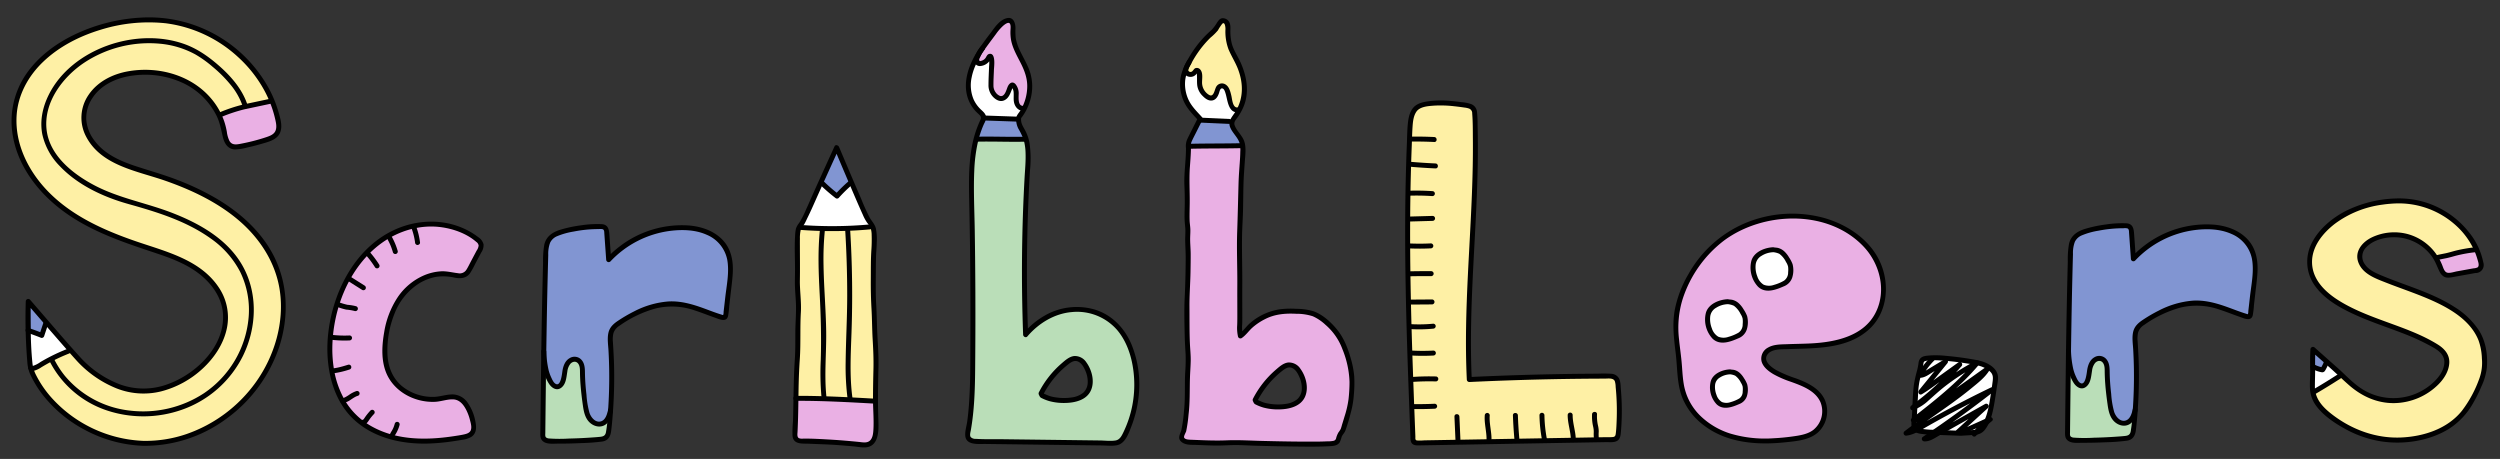 <svg id="Layer_1" data-name="Layer 1" xmlns="http://www.w3.org/2000/svg" viewBox="0 0 1133 208"><rect x="0" y="0" width="1133" height="208" fill="#333333" stroke="none"/><title>Artboard 1</title><path d="M149.484,158.139q-.001-.539.008-1.076c.395-23.968,14.903-51.355,40.65-55.139a34.511,34.511,0,0,1,26.081,6.564,4.115,4.115,0,0,1,1.843,2.576,4.374,4.374,0,0,1-.725,2.407l-4.422,8.318a6.857,6.857,0,0,1-1.818,2.448c-1.835,1.341-4.37.572-6.603.145-7.816-1.495-16.036,2.242-21.251,8.252s-7.735,13.971-8.557,21.885c-.523,5.037-.373,10.309,1.755,14.905,3.959,8.55,14.477,12.917,23.743,11.212,2.295-.422,4.67-1.157,6.908-.496,2.45.724,4.138,2.967,5.268,5.259a23.721,23.721,0,0,1,2.167,6.873,5.5,5.5,0,0,1-.34,3.554c-.874,1.539-2.828,2.022-4.571,2.331-8.781,1.557-17.794,2.447-26.612,1.11s-17.486-5.072-23.529-11.631C152.276,179.82,149.493,168.795,149.484,158.139Z" style="fill:#eab0e4"/><path d="M276.691,186c-.57,2.44-1.54,5.21-3.92,6.01-2.09.69-4.43-.58-5.66-2.41a14.774,14.774,0,0,1-1.88-6.28,113.402,113.402,0,0,1-1.25-14.25,12.826,12.826,0,0,0-.36-3.56,3.38,3.38,0,0,0-6.36-.87,10.49,10.49,0,0,0-1.39,4.51,12.455,12.455,0,0,1-1.23,4.56,2.94,2.94,0,0,1-1.93,1.56c-1.45.22-2.58-1.21-3.29-2.5-2.24-4.11-2.64-7.91-2.97-13.44.21-14.77.48-29.55.9-44.32.17-5.99,1.6-8.28,7.25-9.92a60.731,60.731,0,0,1,17.73-2.39,2.929,2.929,0,0,1,1.82.44,3.062,3.062,0,0,1,.83,2.29q.435,6.06.86,12.12a.66.66,0,0,0,.01.14,45.902,45.902,0,0,1,32.56-14.5,29.117,29.117,0,0,1,12.22,2.14,17.199,17.199,0,0,1,8.9,8.37c2.08,4.6,1.55,9.91.98,14.93q-.795,6.975-1.59,13.96a1.17,1.17,0,0,1-1.77,1.22c-6.73-2.02-13.15-5.38-20.15-6-9.35-.84-18.45,3.32-26.29,8.49a10.181,10.181,0,0,0-3,2.65c-1.33,1.99-1.17,4.58-1,6.96a214.308,214.308,0,0,1-.01,30.09Z" style="fill:#8195d2"/><path d="M276.691,186h.01q-.315,4.53-.82,9.03a4.786,4.786,0,0,1-1.23,3.24,4.733,4.733,0,0,1-2.71.82,205.068,205.068,0,0,1-22.17.8c-1.31-.02-2.86-.2-3.48-1.36a3.862,3.862,0,0,1-.29-1.82q.195-18.69.45-37.38c.33,5.53.73,9.33,2.97,13.44.71,1.29,1.84,2.72,3.29,2.5a2.94,2.94,0,0,0,1.93-1.56,12.455,12.455,0,0,0,1.23-4.56,10.49,10.49,0,0,1,1.39-4.51,3.38,3.38,0,0,1,6.36.87,12.826,12.826,0,0,1,.36,3.56,113.402,113.402,0,0,0,1.25,14.25,14.774,14.774,0,0,0,1.88,6.28c1.23,1.83,3.57,3.1,5.66,2.41C275.151,191.21,276.121,188.44,276.691,186Z" style="fill:#badeb8"/><path d="M396.951,159.03c.24,3.48.01,6.99-.03,10.48-.04,4.06-.16,8.12-.15,12.19v.05l-1.07.01c-3.49-.19-6.97-.39-10.46-.56l.02-.44c-1.46-10.38-.78-20.94-.44-31.42q.75-22.695-.67-45.41l-.02-.44c3.36-.13,6.72-.34,10.07-.65l1.12-.47c.96,1.82.8,4.02.89,6.04.1,2.38-.23,4.78-.3,7.17-.08,2.71-.1,5.43-.12,8.14-.02,3.51-.08,7.01,0,10.52.08,3.26.42,6.52.46,9.78C396.301,149.04,396.611,154.03,396.951,159.03Z" style="fill:#fef0a5"/><path d="M396.971,193.89a16.635,16.635,0,0,1-.44,3.79,4.62,4.62,0,0,1-5.34,3.93c-4.67-.5-9.36-.89-14.05-1.2-4.44-.3-7.43-.26-11.88-.51-1.39-.08-3.72.39-4.55-1.1a3.585,3.585,0,0,1-.45-1.9c.33-6.59.39-11.6.45-16.37,4.22-.02,8.44.05,12.66.18,3.96.11,7.91.29,11.87.49,3.49.17,6.97.37,10.46.56l1.07-.01C396.781,185.79,396.961,189.85,396.971,193.89Z" style="fill:#eab0e4"/><path d="M395.111,102.01l.21.36-1.12.47c-3.35.31-6.71.52-10.07.65-3.79.15-7.57.17-11.36.07-3.4-.07-6.79-.24-10.19-.51l-.4-.02c.18-.3.4-.58.57-.87a12.998,12.998,0,0,0,.79-1.15c1.4-2.86,2.89-5.68,4.13-8.61.46-1.08,2.29-5.15,4.35-9.74l.35.16a75.522,75.522,0,0,0,6.97,6.05,59.829,59.829,0,0,1,5.9-5.8l.67-.29c3.2,7.49,6.49,15.07,7.23,16.36C393.711,100.15,394.501,101.02,395.111,102.01Z" style="fill:#fff"/><path d="M385.911,82.78l-.67.29a59.829,59.829,0,0,0-5.9,5.8,75.522,75.522,0,0,1-6.97-6.05l-.35-.16c3.28-7.24,7.15-15.75,7.15-15.75S382.491,74.79,385.911,82.78Z" style="fill:#8195d2"/><path d="M385.261,180.76l-.02.44c-3.96-.2-7.91-.38-11.87-.49l.03-.95c-.92-8.49-.15-17.06-.09-25.6.14-16.8-2.42-33.65-.55-50.35l.01-.25c3.79.1,7.57.08,11.36-.07l.02.44q1.41,22.68.67,45.41C384.481,159.82,383.801,170.38,385.261,180.76Z" style="fill:#fef0a5"/><path d="M373.401,179.76l-.03.95c-4.22-.13-8.44-.2-12.66-.18.08-5.6.15-10.85.64-17.88.37-5.29.05-15.35.44-20.57.37-4.95-.52-9.81-.42-14.73.13-6.22-.01-12.45.02-18.68a32.862,32.862,0,0,1,.41-4.75,2.401,2.401,0,0,1,.38-.89l.4.02c3.4.27,6.79.44,10.19.51l-.01.25c-1.87,16.7.69,33.55.55,50.35C373.251,162.7,372.481,171.27,373.401,179.76Z" style="fill:#fef0a5"/><path d="M1125.481,158.27c.62,4.7.99,9.12-.75,13.53-2.68,6.8-6.13,13.93-11.61,18.77-7.62,6.74-20.17,9.49-30.31,8.76-10.14-.74-19.85-5.1-27.72-11.53-2.46-2.02-4.83-4.32-6.06-7.27a12.578,12.578,0,0,1-.87-2.97l.87-.14q5.67-3.315,11.18-6.88l.87-.82c2.81,2.53,2.35,2.45,5.97,5.46a27.588,27.588,0,0,0,37.88-2.42c3.1-3.33,5.36-8.46,2.98-12.33a11.766,11.766,0,0,0-4.2-3.65c-13.94-8.36-30.74-11.06-44.5-19.71-5.14-3.23-10-7.58-11.77-13.4-3.23-10.65,4.51-19.59,12.57-24.95,7.31-4.85,16.83-7.29,25.61-7.64a41.918,41.918,0,0,1,6.23.22c12.94,1.46,25.15,9.88,30.43,21.62l-.57.27a69.132,69.132,0,0,0-7.83,1.31c-1.65.4-3.26.93-4.92,1.3-1.63.37-3.31.59-4.91,1.09l-.1.06a22.162,22.162,0,0,0-28.44-8.41c-2.88,1.37-5.67,3.72-6.05,6.88a8.099,8.099,0,0,0,2.78,6.63,21.024,21.024,0,0,0,6.42,3.73c11.57,4.88,24.05,8.05,34.41,15.16C1119.101,145.08,1124.521,151.01,1125.481,158.27Z" style="fill:#fef0a5"/><path d="M1124.211,118.56c.28,1.17.41,2.6-.5,3.38a3.466,3.466,0,0,1-1.69.62q-5.565,1.005-11.12,2.01a4.887,4.887,0,0,1-2.15.07c-1.66-.45-2.33-2.37-2.95-3.98a20.387,20.387,0,0,0-1.85-3.71l.1-.06c1.6-.5,3.28-.72,4.91-1.09,1.66-.37,3.27-.9,4.92-1.3a69.132,69.132,0,0,1,7.83-1.31l.57-.27A30.508,30.508,0,0,1,1124.211,118.56Z" style="fill:#eab0e4"/><path d="M1061.081,169.72l-.87.82q-5.505,3.57-11.18,6.88l-.87.14c-.4-2.4.05-4.43-.02-7.58-.03-1.46-.05-2.79-.05-3.98h.15c1.55.67,2.84,1.16,4.43,1.72.38-1.26.7-2.54.98-3.83l.37-.41c2.58,2.28,5.15,4.56,5.63,4.98C1060.211,168.94,1060.681,169.36,1061.081,169.72Z" style="fill:#fff"/><path d="M1048.221,158.32s2.91,2.58,5.8,5.16l-.37.41c-.28,1.29-.6,2.57-.98,3.83-1.59-.56-2.88-1.05-4.43-1.72h-.15C1048.061,160.94,1048.221,158.32,1048.221,158.32Z" style="fill:#8195d2"/><path d="M967.691,185.62c-.57,2.44-1.54,5.21-3.92,6.01-2.09.69-4.43-.58-5.65-2.41a14.646,14.646,0,0,1-1.89-6.28,113.402,113.402,0,0,1-1.25-14.25,12.113,12.113,0,0,0-.36-3.56,3.38,3.38,0,0,0-6.36-.87,10.628,10.628,0,0,0-1.39,4.51,12.262,12.262,0,0,1-1.23,4.56,2.918,2.918,0,0,1-1.93,1.56c-1.45.22-2.58-1.21-3.28-2.5-2.25-4.1-2.65-7.9-2.98-13.41v-.03q.315-22.155.91-44.32c.17-5.99,1.59-8.28,7.24-9.92a60.731,60.731,0,0,1,17.73-2.39,2.913,2.913,0,0,1,1.82.44,3.062,3.062,0,0,1,.83,2.29q.435,6.06.86,12.12c0,.05.01.09.01.14a45.902,45.902,0,0,1,32.56-14.5,29.089,29.089,0,0,1,12.22,2.14,17.199,17.199,0,0,1,8.9,8.37c2.08,4.6,1.55,9.91.98,14.93q-.795,6.975-1.59,13.96a1.17,1.17,0,0,1-1.77,1.22c-6.73-2.02-13.15-5.38-20.15-6-9.35-.84-18.45,3.32-26.29,8.49a10.181,10.181,0,0,0-3,2.65c-1.32,1.99-1.17,4.58-1,6.96a214.308,214.308,0,0,1-.01,30.09Z" style="fill:#8195d2"/><path d="M967.691,185.62h.01q-.315,4.53-.82,9.03a4.786,4.786,0,0,1-1.23,3.24,4.711,4.711,0,0,1-2.71.82,205.068,205.068,0,0,1-22.17.8c-1.31-.02-2.86-.2-3.48-1.36a3.737,3.737,0,0,1-.28-1.82q.195-18.675.44-37.35c.33,5.51.73,9.31,2.98,13.41.7,1.29,1.83,2.72,3.28,2.5a2.918,2.918,0,0,0,1.93-1.56,12.262,12.262,0,0,0,1.23-4.56,10.628,10.628,0,0,1,1.39-4.51,3.38,3.38,0,0,1,6.36.87,12.113,12.113,0,0,1,.36,3.56,113.402,113.402,0,0,0,1.25,14.25,14.646,14.646,0,0,0,1.89,6.28c1.22,1.83,3.56,3.1,5.65,2.41C966.151,190.83,967.121,188.06,967.691,185.62Z" style="fill:#badeb8"/><path d="M849.891,117c5.26,9.14,5.13,21.64-1.79,29.6-4.75,5.46-11.96,8.23-19.11,9.36-6.18.99-12.46.9-18.72,1.14-.98.04-1.96.09-2.94.14a13.719,13.719,0,0,0-5.01.99,5.038,5.038,0,0,0-3.03,3.87c-.17,2.01,1.29,3.81,2.88,5.06,3.63,2.87,8.23,4.15,12.56,5.82,4.33,1.66,8.74,4,10.95,8.08a11.91,11.91,0,0,1-3.89,15.14c-2.59,1.67-5.73,2.22-8.79,2.64-9.75,1.35-19.89,1.72-29.26-1.3-9.37-3.03-17.92-9.93-20.85-19.33-1.39-4.49-1.46-9.26-1.89-13.94-.63-6.89-2.05-13.79-1.33-20.67,1.49-14.09,11.71-29.79,23.59-37.27a54.4,54.4,0,0,1,41.38-6.93C834.881,101.91,844.641,107.85,849.891,117Zm-38.34,5.43a8.196,8.196,0,0,0-.17-2.16,8.06,8.06,0,0,0-.99-2.1,14.257,14.257,0,0,0-2.36-3.28,5.019,5.019,0,0,0-3.63-1.55l-.86-.16a11.394,11.394,0,0,0-6.79,2.52,5.275,5.275,0,0,0-2.17,3.9,12.344,12.344,0,0,0,1.66,7.84,7.119,7.119,0,0,0,1.82,2.15,6.338,6.338,0,0,0,4.64.95,18.835,18.835,0,0,0,4.59-1.5,7.777,7.777,0,0,0,2.91-1.79C811.341,125.98,811.511,124.13,811.551,122.43Zm-20.6,54.14a6.963,6.963,0,0,0-.15-1.88,7.047,7.047,0,0,0-.86-1.82,12.432,12.432,0,0,0-2.05-2.86,4.368,4.368,0,0,0-3.16-1.35l-.75-.13a9.932,9.932,0,0,0-5.91,2.18,5.561,5.561,0,0,0-1.19,1.28,5.249,5.249,0,0,0-.69,2.12,10.681,10.681,0,0,0,1.44,6.82,6.132,6.132,0,0,0,1.59,1.88,5.502,5.502,0,0,0,4.03.82,16.443,16.443,0,0,0,4-1.31,6.788,6.788,0,0,0,2.53-1.55A6.476,6.476,0,0,0,790.951,176.57Zm-.01-30.59a7.792,7.792,0,0,0-.16-2.16,8.06,8.06,0,0,0-.99-2.1,14.475,14.475,0,0,0-2.36-3.28,5.019,5.019,0,0,0-3.63-1.55l-.86-.16a11.394,11.394,0,0,0-6.79,2.52,6.178,6.178,0,0,0-1.37,1.47,6.068,6.068,0,0,0-.8,2.43,12.344,12.344,0,0,0,1.66,7.84,7.001,7.001,0,0,0,1.82,2.15,6.338,6.338,0,0,0,4.64.95,18.835,18.835,0,0,0,4.59-1.5,7.885,7.885,0,0,0,2.91-1.78C790.741,149.53,790.901,147.68,790.941,145.98Z" style="fill:#eab0e4"/><path d="M811.381,120.27a8.196,8.196,0,0,1,.17,2.16c-.04,1.7-.21,3.55-1.35,4.82a7.777,7.777,0,0,1-2.91,1.79,18.835,18.835,0,0,1-4.59,1.5,6.338,6.338,0,0,1-4.64-.95,7.119,7.119,0,0,1-1.82-2.15,12.344,12.344,0,0,1-1.66-7.84,5.275,5.275,0,0,1,2.17-3.9,11.394,11.394,0,0,1,6.79-2.52l.86.16a5.019,5.019,0,0,1,3.63,1.55,14.257,14.257,0,0,1,2.36,3.28A8.06,8.06,0,0,1,811.381,120.27Z" style="fill:#fff"/><path d="M790.801,174.69a6.963,6.963,0,0,1,.15,1.88,6.476,6.476,0,0,1-1.17,4.2,6.788,6.788,0,0,1-2.53,1.55,16.443,16.443,0,0,1-4,1.31,5.502,5.502,0,0,1-4.03-.82,6.132,6.132,0,0,1-1.59-1.88,10.681,10.681,0,0,1-1.44-6.82,5.249,5.249,0,0,1,.69-2.12,5.561,5.561,0,0,1,1.19-1.28,9.932,9.932,0,0,1,5.91-2.18l.75.13a4.368,4.368,0,0,1,3.16,1.35,12.432,12.432,0,0,1,2.05,2.86A7.047,7.047,0,0,1,790.801,174.69Z" style="fill:#fff"/><path d="M790.781,143.82a7.792,7.792,0,0,1,.16,2.16c-.04,1.7-.2,3.55-1.34,4.83a7.885,7.885,0,0,1-2.91,1.78,18.835,18.835,0,0,1-4.59,1.5,6.338,6.338,0,0,1-4.64-.95,7.001,7.001,0,0,1-1.82-2.15,12.344,12.344,0,0,1-1.66-7.84,6.068,6.068,0,0,1,.8-2.43,6.178,6.178,0,0,1,1.37-1.47,11.394,11.394,0,0,1,6.79-2.52l.86.16a5.019,5.019,0,0,1,3.63,1.55,14.475,14.475,0,0,1,2.36,3.28A8.06,8.06,0,0,1,790.781,143.82Z" style="fill:#fff"/><path d="M733.191,173.91a109.905,109.905,0,0,1,.22,22.43,3.32,3.32,0,0,1-.83,2.3,3.364,3.364,0,0,1-2.23.57q-43.92.765-87.83,1.53a2.269,2.269,0,0,1-1.74-.46,2.243,2.243,0,0,1-.42-1.48c-1.78-45.72-3.55-91.51-1.49-137.22.19-4.26-.08-11.92,4.69-13.63,5.97-2.15,14.6-1.17,20.73-.24,1.31.2,2.76.53,3.49,1.64a4.879,4.879,0,0,1,.56,2.51c1.7,40.04-4.38,80.12-2.46,120.14h.11q31.395-1.5,62.84-1.54c1.29,0,2.77.08,3.6,1.07A4.451,4.451,0,0,1,733.191,173.91Z" style="fill:#fef0a5"/><path d="M608.851,156.35c2.43,6.09,4.29,12.39,3.8,19.1a58.198,58.198,0,0,1-.77,8.06c-.82,3.79-2.06,7.49-3.19,11.21a8.986,8.986,0,0,1-1.13,1.82,4.939,4.939,0,0,0-.7,1.37c-.48,2.34-1.1,2.99-3.47,3.13-2.3.14-4.61.22-6.91.23-4.79.01-9.57-.01-14.36-.1-6.75-.13-13.5-.26-20.24-.56-3.97-.17-7.91.31-11.87.17-3.88-.13-7.77-.24-11.65-.42a4.3,4.3,0,0,1-1.56-.58c-1.39-.7-1.59-1.49-.94-2.91a8.753,8.753,0,0,0,.77-2.42c.51-3.62,1.04-7.24,1.35-10.89.21-2.43.05-4.89.08-7.33.02-1.92.07-3.83.12-5.75a92.781,92.781,0,0,0,.24-10.27c-.59-7.18-.4-14.36-.48-21.54-.04-3.09.28-6.18.35-9.27.11-4.67.19-9.35.2-14.03.01-2.2-.2-4.39-.24-6.58-.03-1.56.14-3.13.1-4.7-.04-1.49-.33-2.98-.34-4.48-.05-4.98.21-9.97-.08-14.93-.31-5.2.42-10.34.62-15.52.03-.89.09-1.79.05-2.67,0-.05-.01-.11-.01-.16l.42-.03c7.52-.19,16.62-.09,24.14-.29.32,4.51-.49,10.39-.64,14.89-.21,5.34-.19,10.69-.33,16.03-.09,3.51-.39,7-.41,10.5-.03,5.34.11,10.68.15,16.03.02,2.23-.05,4.47-.05,6.7,0,5.1.02,10.2.01,15.3-.01,1.59-.15,3.18-.15,4.77a11.123,11.123,0,0,0,.42,2.03,9.822,9.822,0,0,0,2.58-2.38,25.258,25.258,0,0,1,8.73-6.58c4.33-2.18,9-2.46,13.73-2.23,1.9.09,3.81.27,5.7.55,3.29.48,5.86,2.47,8.27,4.5A26.295,26.295,0,0,1,608.851,156.35Zm-19.08,24.18c2.49-3.64,1.15-8.82-1.01-12.28a5.884,5.884,0,0,0-3.69-2.82c-1.74-.32-3.11.59-4.43,1.6a42.455,42.455,0,0,0-11.82,14.23l.47.93a29.682,29.682,0,0,0,4.03,1.55c3.96.89,8.87,1.05,12.71-.42A7.913,7.913,0,0,0,589.771,180.53Z" style="fill:#eab0e4"/><path d="M560.971,28.21c2.25,4.93,3.68,10.06,2.78,15.54a19.325,19.325,0,0,1-2.18,6.2l-.35-.18a2.947,2.947,0,0,1-3.01-1.6,11.056,11.056,0,0,1-1.03-3.5,26.255,26.255,0,0,0-.75-2.9,5.245,5.245,0,0,0-1.18-2.19,2.048,2.048,0,0,0-2.3-.49,2.26,2.26,0,0,0-.87.94,21.737,21.737,0,0,0-.93,2.48,2.987,2.987,0,0,1-1.75,1.87c-1.14.33-2.28-.46-3.14-1.28a8.126,8.126,0,0,1-2.31-3.32c-.68-2.12.07-4.46-.42-6.64-.14-.62-.58-1.35-1.22-1.24-.49.08-.74.63-1.05,1.03a2.267,2.267,0,0,1-2.47.67,3.111,3.111,0,0,1-.99-.61,4.042,4.042,0,0,1-.38-1,4.119,4.119,0,0,1,.27-1.37c.33-.69.66-1.36,1.01-2.02.05-.1.1-.19.15-.29a48.524,48.524,0,0,1,11.44-14.32c.92-.79,1.36-2.12,2.16-3.09.56-.68.94-1.81,2.22-1.46,1.14.31,1.75,1.14,1.83,2.76.06,1.19-.13,2.41.02,3.58a24.034,24.034,0,0,0,1.04,5.58C558.471,23.73,559.911,25.89,560.971,28.21Z" style="fill:#fef0a5"/><path d="M558.941,58.13c1.49,2.86,3.99,4.69,4.21,7.88-7.52.2-16.62.1-24.14.29l-.42.03a3.715,3.715,0,0,1,.11-1.93c1.23-2.67,2.6-5.27,3.92-7.9.34-.67.67-1.34,1.1-2.21l.31.15q6.555.3,13.11.59l1.15.34A3.988,3.988,0,0,0,558.941,58.13Z" style="fill:#8195d2"/><path d="M561.221,49.77l.35.18a29.758,29.758,0,0,1-2.39,3.69,4.326,4.326,0,0,0-.89,1.73l-1.15-.34q-6.555-.3-13.11-.59l-.31-.15c.08-.14.15-.28.22-.43-1.01-1.11-2.02-2.23-3.05-3.34a18.123,18.123,0,0,1-4.96-12.32,16.282,16.282,0,0,1,1.57-7.17c.06-.14.13-.27.19-.41a4.119,4.119,0,0,0-.27,1.37,4.042,4.042,0,0,0,.38,1,3.111,3.111,0,0,0,.99.61,2.267,2.267,0,0,0,2.47-.67c.31-.4.56-.95,1.05-1.03.64-.11,1.08.62,1.22,1.24.49,2.18-.26,4.52.42,6.64a8.126,8.126,0,0,0,2.31,3.32c.86.82,2,1.61,3.14,1.28a2.987,2.987,0,0,0,1.75-1.87,21.737,21.737,0,0,1,.93-2.48,2.26,2.26,0,0,1,.87-.94,2.048,2.048,0,0,1,2.3.49,5.245,5.245,0,0,1,1.18,2.19,26.255,26.255,0,0,1,.75,2.9,11.056,11.056,0,0,0,1.03,3.5A2.947,2.947,0,0,0,561.221,49.77Z" style="fill:#fff"/><path d="M514.061,163.85a50.456,50.456,0,0,1-4.27,33.23,6.809,6.809,0,0,1-2.72,3.25,7.441,7.441,0,0,1-3.32.48l-60.9-.78c-1.44-.02-3.12-.16-3.89-1.38a4.471,4.471,0,0,1-.2-3.23c1.81-9.81,1.97-19.84,2.06-29.81q.345-37.05-.42-74.1c-.2-9.52-.39-19.36,1.96-28.48l.23.06c7.52-.2,14.65.2,22.17,0l.24-.06c1.48,5.1.84,10.9.53,16.38q-2.055,36.09-.73,72.27c.09-.1.18-.21.27-.31a31.904,31.904,0,0,1,18.22-10.74,25.737,25.737,0,0,1,20.68,5.06C509.431,150.16,512.571,156.95,514.061,163.85Zm-21.31,13.76c2.49-3.64,1.15-8.82-1.01-12.28a5.884,5.884,0,0,0-3.69-2.82c-1.75-.32-3.12.59-4.43,1.6a42.338,42.338,0,0,0-11.82,14.23l.47.93a29.682,29.682,0,0,0,4.03,1.55c3.96.89,8.87,1.05,12.71-.42A7.913,7.913,0,0,0,492.751,177.61Z" style="fill:#badeb8"/><path d="M444.251,23.28a56.362,56.362,0,0,1,3.76-5.17c2.17-2.67,5.08-7.91,8.54-8.78,2.95-.74,2.55,3.41,2.49,5.25-.24,7.13,4.91,12.48,6.85,18.94a21.685,21.685,0,0,1-1.77,15.85l-.51-.26a3.172,3.172,0,0,1-2.86-2.51,15.842,15.842,0,0,1-.22-4.08,5.214,5.214,0,0,0-1.27-3.78.816.816,0,0,0-.49-.26c-.35-.03-.61.32-.77.63-.59,1.15-.88,2.45-1.53,3.58a3.44,3.44,0,0,1-3.1,1.98,3.67,3.67,0,0,1-1.92-.99,6.465,6.465,0,0,1-2.08-3,10.017,10.017,0,0,1-.24-3.14c.11-3.31.22-6.61.33-9.92.01-.45-.31-2.88-1.22-1.87-.33.38-.43.94-.77,1.35-.83,1.02-3.41,2.46-4.58,1.23a1.211,1.211,0,0,1-.29-.73,5.697,5.697,0,0,1,.81-2.67A11.637,11.637,0,0,1,444.251,23.28Z" style="fill:#eab0e4"/><path d="M465.001,63.03l-.24.06c-7.52.2-14.65-.2-22.17,0l-.23-.06a44.444,44.444,0,0,1,2.88-8,4.375,4.375,0,0,0,.53-1.56c4.37.19,10.99.33,15.36.53h.5a8.664,8.664,0,0,0,1.21,4.37A16.164,16.164,0,0,1,465.001,63.03Z" style="fill:#8195d2"/><path d="M463.611,49.11l.51.26a20.23,20.23,0,0,1-1.97,3.14c-.59.78-.45.51-.52,1.49h-.5c-4.37-.2-10.99-.34-15.36-.53a1.313,1.313,0,0,0,.01-.28c-.07-1.06-1-1.81-1.78-2.52-6.56-5.99-6.14-14.61-2.66-22.14a43.436,43.436,0,0,1,2.91-5.25,11.637,11.637,0,0,0-.84,1.65,5.697,5.697,0,0,0-.81,2.67,1.211,1.211,0,0,0,.29.73c1.17,1.23,3.75-.21,4.58-1.23.34-.41.44-.97.77-1.35.91-1.01,1.23,1.42,1.22,1.87-.11,3.31-.22,6.61-.33,9.92a10.017,10.017,0,0,0,.24,3.14,6.465,6.465,0,0,0,2.08,3,3.67,3.67,0,0,0,1.92.99,3.44,3.44,0,0,0,3.1-1.98c.65-1.13.94-2.43,1.53-3.58.16-.31.42-.66.77-.63a.816.816,0,0,1,.49.26,5.214,5.214,0,0,1,1.27,3.78,15.842,15.842,0,0,0,.22,4.08A3.172,3.172,0,0,0,463.611,49.11Z" style="fill:#fff"/><path d="M126.421,124.79c4.37,14.39,1.26,30.86-6.11,43.71-10.71,18.68-31.11,31.85-52.64,32.42-.99.02-1.98.02-2.98-.01-20.52-.62-42.16-13.74-50.36-32.58a6.883,6.883,0,0,1-.36-1.19l.79-.09a9.104,9.104,0,0,0,3.24-1.46q2.55-1.56,5.21-2.93l.28.54c14.37,28.69,54.89,32.04,76.78,10.01,13.26-13.34,18.18-34.94,8.86-51.88-9.69-17.61-32.63-24.95-50.79-30-20.47-5.69-47.73-22.17-35.43-47.49,11.82-24.32,49.03-33.14,69.97-17.72,7.13,5.25,15.49,12.94,18.28,21.97l.05.21c-.26.06-.52.11-.78.17-1.16.24-2.32.49-3.45.84-.85.26-1.69.59-2.52.91q-2.265.87-4.54,1.75l-.62.3a32.965,32.965,0,0,0-11.92-13.46,40.671,40.671,0,0,0-24.62-5.94c-5.86.4-11.77,1.97-16.52,5.41-4.76,3.45-8.21,8.96-8.29,14.83-.11,7.25,4.85,13.79,10.94,17.74,6.09,3.94,13.24,5.82,20.17,7.96C92.761,86.11,118.661,99.25,126.421,124.79Z" style="fill:#fef0a5"/><path d="M125.941,54.32c.44,2.05.72,4.36-.44,6.12-1,1.53-2.84,2.25-4.58,2.82a89.88,89.88,0,0,1-12.31,3.13,6.683,6.683,0,0,1-3.44-.02c-2.57-.93-3.07-4.24-3.56-6.93a28.887,28.887,0,0,0-2.31-7.17l.62-.3q2.28-.885,4.54-1.75c.83-.32,1.67-.65,2.52-.91,1.13-.35,2.29-.6,3.45-.84.26-.06.52-.11.78-.17q5.715-1.215,11.41-2.43l.61-.25A50.156,50.156,0,0,1,125.941,54.32Z" style="fill:#eab0e4"/><path d="M123.231,45.62l-.61.25q-5.7,1.215-11.41,2.43l-.05-.21c-2.79-9.03-11.15-16.72-18.28-21.97-20.94-15.42-58.15-6.6-69.97,17.72-12.3,25.32,14.96,41.8,35.43,47.49,18.16,5.05,41.1,12.39,50.79,30,9.32,16.94,4.4,38.54-8.86,51.88-21.89,22.03-62.41,18.68-76.78-10.01l-.28-.54a79.793,79.793,0,0,1,7.83-3.54l.78-.64c1.47,1.67,2.73,3.08,3.62,4.07,6.2,6.82,15.09,12.56,24.15,14.27,9.43,1.77,19.27-1.56,27.13-7.07,9.94-6.98,17.64-19.05,14.97-30.9-1.76-7.81-7.72-14.12-14.57-18.26-6.86-4.14-14.63-6.43-22.23-8.94-12.39-4.09-24.7-8.94-35.25-16.61-10.54-7.68-19.26-18.5-22.21-31.2-9.13-39.22,41.11-60.34,72.72-53.6C99.071,14.28,115.951,27.88,123.231,45.62Z" style="fill:#fef0a5"/><path d="M31.821,158.48l-.78.64a79.793,79.793,0,0,0-7.83,3.54q-2.655,1.365-5.21,2.93a9.104,9.104,0,0,1-3.24,1.46l-.79.09c-.72-3.3-1.02-10.69-1.13-17.37,2.05.69,4.08,1.45,6.09,2.25l1.89-5.67.24-.21C24.631,150.26,28.701,154.94,31.821,158.48Z" style="fill:#fff"/><path d="M21.061,146.14l-.24.21-1.89,5.67c-2.01-.8-4.04-1.56-6.09-2.25-.12-6.81-.04-12.88-.04-13.17C12.801,136.6,16.531,140.92,21.061,146.14Z" style="fill:#8195d2"/><path d="M64.696,199.785a59.105,59.105,0,0,1-41.786-20.047,47.602,47.602,0,0,1-6.546-9.715,15.272,15.272,0,0,1-1.666-5.455,158.98,158.98,0,0,1-.758-16.26c-.052-3.906-.065-7.813-.015-11.719l-1.92.795q7.08,8.214,14.203,16.391c2.745,3.148,5.479,6.308,8.286,9.401A49.62,49.62,0,0,0,51.765,175.58a33.204,33.204,0,0,0,21.257,1.793,43.766,43.766,0,0,0,18.901-10.398c4.989-4.64,9.081-10.633,10.695-17.317a24.318,24.318,0,0,0-3.193-18.981c-8.368-13.03-24.347-16.668-38.033-21.394-14.449-4.99-28.912-11.481-39.705-22.623C12.909,77.598,6.788,65.426,7.52,52.572,8.066,42.979,12.843,34.367,19.736,27.84c7.249-6.864,16.465-11.522,25.968-14.385A73.176,73.176,0,0,1,75.191,10.555a59.531,59.531,0,0,1,32.585,15.202,58.109,58.109,0,0,1,11.842,14.906,51.746,51.746,0,0,1,3.824,8.745q.761,2.306,1.298,4.679c.376,1.663.811,3.602.09,5.232-.735,1.663-2.605,2.325-4.207,2.859-2.01.671-4.049,1.26-6.102,1.78q-2.967.752-5.982,1.3c-1.849.333-3.557.388-4.561-1.414a13.168,13.168,0,0,1-1.168-4.077,32.395,32.395,0,0,0-1.237-4.892,32.063,32.063,0,0,0-4.761-8.833c-8.955-11.783-24.705-16.286-38.947-13.69-7.013,1.279-13.738,4.697-17.785,10.73a18.224,18.224,0,0,0-1.102,18.734c6.797,13.254,23.117,15.631,35.824,20.059,11.751,4.095,23.354,9.557,32.946,17.604,9.782,8.208,17.118,19.28,19.036,32.067,2.177,14.52-2.362,29.756-10.788,41.599a64.65,64.65,0,0,1-31.578,23.602,56.939,56.939,0,0,1-19.723,3.038,1.126,1.126,0,0,0,0,2.25,62.21,62.21,0,0,0,37.964-12.302,65.969,65.969,0,0,0,23.914-32.645c4.453-13.728,3.989-28.706-2.761-41.601-5.772-11.026-15.402-19.459-26.021-25.681a119.779,119.779,0,0,0-16.983-8.105c-6.287-2.458-12.76-4.261-19.167-6.359-7.057-2.31-14.241-5.464-18.805-11.593a17.915,17.915,0,0,1-3.739-9.501,16.234,16.234,0,0,1,2.716-9.709c4.109-6.383,11.552-9.484,18.851-10.35a40.715,40.715,0,0,1,22.799,3.69A32.363,32.363,0,0,1,98.195,52.561c1.476,3.042,2.017,6.17,2.769,9.424.661,2.863,2.201,5.624,5.474,5.743a23.725,23.725,0,0,0,5.702-.899q3.106-.675,6.16-1.57c3.088-.905,7.185-1.785,8.602-5.068,1.296-3.001.106-6.696-.757-9.666a54.125,54.125,0,0,0-3.504-8.936A61.893,61.893,0,0,0,64.225,7.964a79.761,79.761,0,0,0-29.762,7.387c-8.849,4.141-17.091,10.165-22.66,18.293A37.811,37.811,0,0,0,5.821,61.557C8.131,75.147,16.918,86.718,27.665,94.952c12.653,9.694,27.814,14.723,42.748,19.691,7.364,2.45,14.886,5.248,20.903,10.304,5.303,4.456,9.429,10.595,9.762,17.686.685,14.587-12.391,26.99-25.206,31.529a31.355,31.355,0,0,1-22.032-.156,46.966,46.966,0,0,1-17.806-12.475c-6.117-6.747-12.027-13.69-17.983-20.578q-2.229-2.578-4.455-5.159a1.136,1.136,0,0,0-1.921.795,239.231,239.231,0,0,0,.687,27.188,17.639,17.639,0,0,0,1.143,5.451A47.965,47.965,0,0,0,19.706,179.377a59.206,59.206,0,0,0,18.776,15.463A60.482,60.482,0,0,0,64.696,202.035C66.144,202.084,66.142,199.834,64.696,199.785Z"/><path d="M100.225,53.052A70.588,70.588,0,0,1,110.951,49.504q5.985-1.274,11.971-2.546c1.416-.301.817-2.47-.598-2.17q-5.985,1.273-11.971,2.546a70.583,70.583,0,0,0-10.726,3.548c-1.337.516-.756,2.692.598,2.17Z"/><path d="M13.991,167.926a1.126,1.126,0,0,0,0-2.25,1.126,1.126,0,0,0,0,2.25Z"/><path d="M15.06,168.131a11.401,11.401,0,0,0,3.764-1.731q2.012-1.22,4.091-2.324a80.855,80.855,0,0,1,8.421-3.868c1.333-.522.753-2.699-.598-2.17a86.218,86.218,0,0,0-8.421,3.812q-2.019,1.052-3.978,2.216a12.203,12.203,0,0,1-3.877,1.894c-1.422.262-.82,2.431.598,2.17Z"/><path d="M12.401,150.802q3.146,1.068,6.232,2.303a1.141,1.141,0,0,0,1.384-.786L21.902,146.651a1.125,1.125,0,1,0-2.17-.598l-1.886,5.669,1.384-.786q-3.085-1.235-6.232-2.303a1.125,1.125,0,0,0-.598,2.17Z"/><path d="M112.242,47.794c-2.31-7.291-7.56-13.283-13.238-18.222-4.742-4.125-9.797-7.645-15.769-9.722-11.117-3.865-23.718-3.13-34.693.857-11.05,4.015-21.164,11.599-26.467,22.29-2.752,5.547-4.094,11.741-2.898,17.885a29.534,29.534,0,0,0,7.946,14.429c8.197,8.621,19.761,13.983,31.071,17.149C71.164,96.091,84.488,100.175,95.55,108.124a41.993,41.993,0,0,1,13.31,15.112,39.369,39.369,0,0,1,3.798,20.853,46.24,46.24,0,0,1-20.341,34.203,50.248,50.248,0,0,1-33.405,7.79,44.734,44.734,0,0,1-29.636-15.904A42.599,42.599,0,0,1,24.458,162.631c-.654-1.292-2.595-.155-1.943,1.136a45.141,45.141,0,0,0,25.861,22.221,52.454,52.454,0,0,0,33.98-.267,48.91,48.91,0,0,0,27.8-24.528c6.229-12.784,6.832-28.325-.309-40.883-6.755-11.88-19.277-18.935-31.624-23.759C66.452,91.952,53.812,89.84,42.584,83.878,32.81,78.688,22.246,70.289,21.075,58.448,19.866,46.234,28.473,34.892,38.144,28.432A53.359,53.359,0,0,1,72.159,19.781a41.286,41.286,0,0,1,16.354,4.868,51.079,51.079,0,0,1,7.858,5.625,59.346,59.346,0,0,1,8.184,8.205,30.881,30.881,0,0,1,5.517,9.913c.436,1.375,2.609.788,2.17-.598Z"/><path d="M13.991,167.926a1.126,1.126,0,0,0,0-2.25,1.126,1.126,0,0,0,0,2.25Z"/><path d="M1085.618,92.204a38.584,38.584,0,0,1,27.922,10.444,33.962,33.962,0,0,1,8.121,11.647,30.747,30.747,0,0,1,1.103,3.186c.274.956,1.077,2.943.079,3.695a4.791,4.791,0,0,1-1.847.435l-2.175.393-5.318.961c-1.254.227-3.202.945-4.457.59-1.173-.332-1.651-1.887-2.041-2.89a24.742,24.742,0,0,0-3.505-6.321,23.385,23.385,0,0,0-12.318-8.264,23.723,23.723,0,0,0-16.245,1.49c-4.404,2.117-8.077,6.495-6.043,11.575,2.073,5.177,7.91,7.152,12.676,9.03,5.393,2.125,10.887,3.982,16.261,6.156,9.686,3.917,21.409,9.608,25.47,20.009a27.103,27.103,0,0,1,1.498,8.176,20.887,20.887,0,0,1-1.069,8.766,53.741,53.741,0,0,1-8.042,14.954c-6.563,8.119-17.251,11.564-27.393,12.03-11.091.51-21.805-3.302-30.656-9.893-4.34-3.232-8.51-7.197-8.525-12.992-.007-2.739.132-5.471.103-8.215-.023-2.203-.018-4.407.043-6.609.021-.747.042-1.495.089-2.24l-1.92.795q4.093,3.638,8.188,7.273c3.022,2.682,5.924,5.505,8.959,8.166,5.759,5.048,12.693,8.219,20.463,8.142a29.034,29.034,0,0,0,20.274-8.703c2.456-2.525,4.458-5.797,4.699-9.384.258-3.841-2.142-6.564-5.221-8.483-6.85-4.27-14.545-7.048-22.091-9.806-7.594-2.775-15.26-5.541-22.195-9.765-6.34-3.861-12.51-9.54-12.686-17.497-.16-7.259,4.876-13.399,10.328-17.622a46.086,46.086,0,0,1,21.611-8.69,57.049,57.049,0,0,1,5.859-.54c1.442-.063,1.45-2.313,0-2.25a54.423,54.423,0,0,0-22.471,5.632c-6.068,3.119-11.903,7.923-15.165,14.009a18.686,18.686,0,0,0,1.033,19.777c4.306,6.125,11.232,10.028,17.891,13.099,7.294,3.363,14.958,5.804,22.43,8.723a100.758,100.758,0,0,1,11.018,4.977c3.267,1.753,7.52,3.774,7.425,8.072-.083,3.741-2.705,7.029-5.36,9.411a26.535,26.535,0,0,1-32.329,2.384c-3.96-2.593-7.249-6.255-10.783-9.383q-4.762-4.215-9.511-8.444-.388-.344-.775-.689a1.14,1.14,0,0,0-1.921.795c-.203,3.239-.167,6.503-.12,9.745.04,2.768-.264,5.587-.083,8.345a14.285,14.285,0,0,0,2.732,7.439c3.267,4.481,8.402,7.909,13.207,10.546a49.491,49.491,0,0,0,16.36,5.653c10.228,1.536,21.67-.176,30.568-5.622a32.969,32.969,0,0,0,10.973-11.577,65.492,65.492,0,0,0,3.886-7.825,27.209,27.209,0,0,0,2.414-8.365c.482-5.517-.398-11.619-3.267-16.413a35.405,35.405,0,0,0-11.577-11.231c-10.195-6.526-22.039-9.58-33.094-14.253-2.679-1.133-5.593-2.45-7.296-4.925a5.839,5.839,0,0,1,.415-7.592c3.874-4.208,10.886-5.327,16.287-4.442a21.186,21.186,0,0,1,13.675,8.508c1.525,2.12,2.266,4.468,3.418,6.766a5.3,5.3,0,0,0,2.005,2.303c1.278.727,2.715.439,4.082.195q5.078-.909,10.152-1.835a3.634,3.634,0,0,0,3.59-4.815,31.277,31.277,0,0,0-6.197-13.286,40.419,40.419,0,0,0-24.602-15.056,42.156,42.156,0,0,0-9.01-.626C1084.175,90.004,1084.168,92.254,1085.618,92.204Z"/><path d="M362.478,162.652c.462-7.006.064-14.043.472-21.054.286-4.915-.525-9.817-.442-14.734.085-5.081.013-10.162.005-15.244-.002-1.141-.018-2.285.012-3.427a15.947,15.947,0,0,1,.365-3.975,11.714,11.714,0,0,1,1.539-2.488c.641-1.059,1.13-2.248,1.681-3.357,1.187-2.39,2.261-4.823,3.344-7.26,1.951-4.387,3.938-8.758,5.92-13.131q2.381-5.255,4.769-10.508l-2.056-.269q4.029,9.568,8.124,19.108c1.599,3.719,3.19,7.444,4.869,11.128a19.752,19.752,0,0,0,1.932,3.531,10.889,10.889,0,0,1,1.553,2.442,9.757,9.757,0,0,1,.469,3.141,63.156,63.156,0,0,1-.104,6.389c-.314,4.537-.245,9.099-.281,13.645-.036,4.519.063,9.005.322,13.517.26,4.53.249,9.07.514,13.602.267,4.574.475,9.071.359,13.655-.114,4.53-.193,9.069-.196,13.601-.003,4.603.46,9.283.175,13.877-.105,1.686-.33,3.947-1.815,5.039-1.369,1.007-3.203.555-4.751.401-4.505-.448-9.022-.836-13.543-1.088-3.88-.216-7.827-.463-11.711-.414a4.155,4.155,0,0,1-1.923-.193c-.96-.517-.672-2.02-.632-2.901q.143-3.113.23-6.229c.196-6.979.153-13.963.466-20.939q.132-2.935.335-5.866c.098-1.445-2.152-1.439-2.25,0-.505,7.418-.568,14.839-.699,22.27q-.053,3.005-.146,6.008a53.337,53.337,0,0,0-.217,6.564c.388,4.109,4.502,3.464,7.528,3.604,4.376.202,8.747.301,13.118.622q3.515.259,7.025.581c2.001.185,4.186.71,6.186.36,3.719-.651,4.778-4.286,5.031-7.58.179-2.328.003-4.712-.051-7.044-.056-2.438-.11-4.877-.106-7.316.009-4.689.091-9.385.215-14.072.127-4.826-.201-9.576-.459-14.391-.252-4.701-.268-9.407-.55-14.107-.283-4.729-.215-9.457-.184-14.191.015-2.396.028-4.792.083-7.187.053-2.315.304-4.62.345-6.933a25.853,25.853,0,0,0-.384-6.243c-.469-1.995-1.893-3.318-2.864-5.049a92.689,92.689,0,0,1-3.821-8.455c-3.295-7.581-6.715-15.647-9.819-23.009q-.101-.239-.201-.477c-.325-.772-1.606-1.26-2.056-.269-3.43,7.541-6.864,15.081-10.245,22.644-.846,1.892-1.645,3.807-2.532,5.68a42.533,42.533,0,0,1-3.232,6.365,7.924,7.924,0,0,0-1.471,2.593,21.182,21.182,0,0,0-.406,3.62c-.297,5.041-.001,10.15-.014,15.199-.007,2.587-.118,5.18-.015,7.766.098,2.451.337,4.895.432,7.346.165,4.288-.245,8.615-.269,12.91-.023,4.061.048,8.137-.22,12.191C360.132,164.097,362.383,164.092,362.478,162.652Z"/><path d="M544.734,53.065c-2.173-2.391-4.531-4.66-5.979-7.59a16.991,16.991,0,0,1-1.666-8.583c.221-3.253,1.712-6.199,3.275-8.998a47.964,47.964,0,0,1,5.304-7.69q1.402-1.649,2.949-3.166a24.899,24.899,0,0,0,3.366-3.314,22.113,22.113,0,0,1,1.881-2.873c1.265-1.333,1.526,1.567,1.518,2.243a23.163,23.163,0,0,0,1.376,9.251c1.359,3.238,3.295,6.157,4.49,9.479,2.289,6.361,2.251,12.931-1.353,18.79-1.424,2.315-3.552,4.188-2.388,7.086,1.046,2.602,3.456,4.497,4.29,7.171a12.803,12.803,0,0,1,.299,3.901c-.017,1.708-.124,3.413-.247,5.116-.226,3.147-.461,6.283-.547,9.438-.198,7.243-.358,14.478-.606,21.719-.275,8.041.111,16.112.056,24.158-.028,4.102.005,8.204.005,12.305-0,1.952.02,3.904-.06,5.855a18.022,18.022,0,0,0,.373,5.194,1.133,1.133,0,0,0,1.653.672c1.894-1.282,3.1-3.117,4.757-4.652a26.397,26.397,0,0,1,5.634-3.842c4.478-2.375,9.323-2.794,14.313-2.53a24.213,24.213,0,0,1,7.509,1.114,20.756,20.756,0,0,1,5.743,3.861,26.93,26.93,0,0,1,7.746,11.168,42.648,42.648,0,0,1,3.178,14.775,72.041,72.041,0,0,1-.448,7.808,44.938,44.938,0,0,1-1.837,7.91c-.368,1.244-.754,2.482-1.137,3.721a16.461,16.461,0,0,1-.571,1.859,11.95,11.95,0,0,1-1.017,1.547,9.915,9.915,0,0,0-1.047,2.583,1.526,1.526,0,0,1-1.105,1.213,13.34,13.34,0,0,1-3.023.254q-2.222.101-4.446.119c-2.722.019-5.445.006-8.168-.011-5.521-.036-11.041-.157-16.56-.296-5.436-.137-10.868-.493-16.305-.271-5.376.219-10.749-.04-16.122-.265-.821-.035-2.745-.024-3.167-.998-.275-.635.784-2.269.945-2.928a65.785,65.785,0,0,0,1.059-7.539c.659-5.384.478-10.742.622-16.152.071-2.687.294-5.369.351-8.056.057-2.692-.252-5.373-.364-8.061-.229-5.464-.146-10.935-.196-16.403-.049-5.344.389-10.702.475-16.049.043-2.659.092-5.321.077-7.98-.015-2.586-.31-5.163-.229-7.75.039-1.246.13-2.492.063-3.739-.069-1.272-.277-2.531-.315-3.805-.078-2.643.031-5.296.051-7.94.043-5.419-.314-10.779.07-16.195.186-2.624.403-5.248.467-7.878.032-1.322-.206-2.454.337-3.694.527-1.202,1.15-2.37,1.742-3.541q1.556-3.078,3.104-6.161c.645-1.292-1.295-2.433-1.943-1.136-1.131,2.265-2.281,4.52-3.417,6.783-.555,1.106-1.11,2.214-1.626,3.34a7.934,7.934,0,0,0-.439,3.739c.019,5.69-.961,11.337-.706,17.035.126,2.813.182,5.615.153,8.431-.028,2.764-.211,5.578.021,8.335.108,1.282.28,2.549.272,3.839-.009,1.49-.13,2.975-.092,4.467.071,2.766.245,5.513.225,8.283-.041,5.747-.165,11.485-.45,17.225-.283,5.68-.121,11.435-.006,17.121.059,2.944.246,5.871.427,8.809a80.136,80.136,0,0,1-.224,8.559c-.259,5.719.107,11.458-.533,17.152a67.368,67.368,0,0,1-1.146,8.362c-.434,1.776-1.886,3.638-.244,5.256,1.85,1.824,4.689,1.526,7.062,1.614,2.834.105,5.672.237,8.507.286,2.886.05,5.765-.192,8.649-.223,2.963-.032,5.933.178,8.894.269q8.643.265,17.293.377c5.763.07,11.556.191,17.312-.155,1.655-.099,3.368-.287,4.309-1.832a14.573,14.573,0,0,0,.826-2.368c.409-1.024,1.279-1.781,1.681-2.812a79.869,79.869,0,0,0,2.438-8.077,41.045,41.045,0,0,0,1.421-8.312,56.191,56.191,0,0,0,.164-8.188,41.21,41.21,0,0,0-1.421-7.66c-1.343-4.789-3.106-9.525-6.245-13.437-2.771-3.452-6.669-7.016-10.912-8.493a28.5,28.5,0,0,0-7.733-1.057,39.179,39.179,0,0,0-7.552.237,26.7,26.7,0,0,0-13.222,6.124c-1.824,1.53-3.091,3.634-5.065,4.97l1.653.672a18.132,18.132,0,0,1-.273-5.073c.071-1.955.041-3.915.04-5.871-.001-3.937-.032-7.875-.005-11.812.053-7.574-.237-15.155-.095-22.727.072-3.832.364-7.655.441-11.487.074-3.726.096-7.453.192-11.178.089-3.464.351-6.902.591-10.357.208-2.997.758-6.63-.276-9.516-.958-2.67-3.36-4.519-4.312-7.175-.547-1.524.675-2.597,1.483-3.772a25.656,25.656,0,0,0,2.539-4.607c2.683-6.395,1.566-13.308-1.079-19.511-1.408-3.302-3.716-6.337-4.411-9.901a23.224,23.224,0,0,1-.475-4.979c.036-1.422.155-2.981-.647-4.238a3.336,3.336,0,0,0-2.9-1.499c-1.182.076-1.791,1.004-2.423,1.877a19.101,19.101,0,0,1-2.458,3.332c-1.344,1.201-2.651,2.431-3.871,3.759a50.323,50.323,0,0,0-6.264,8.457c-1.884,3.193-3.678,6.617-4.117,10.345A19.114,19.114,0,0,0,536.49,45.922c1.521,3.416,4.174,6.008,6.653,8.735C544.119,55.73,545.707,54.135,544.734,53.065Z"/><path d="M465.869,152.163c5.038-5.769,12.059-10.041,19.796-10.725a24.089,24.089,0,0,1,20.615,8.112c5.092,6.016,7.274,14.27,7.701,22.001a49.391,49.391,0,0,1-4.775,24.184c-.797,1.642-1.634,3.547-3.633,3.882-2.251.376-4.785.027-7.061-.002l-14.228-.181-28.455-.362c-4.536-.058-9.129.089-13.657-.186a2.907,2.907,0,0,1-2.243-.804c-.566-.803-.101-2.216.05-3.077.393-2.235.705-4.484.956-6.74,1.011-9.084.985-18.25,1.053-27.378q.209-28.35-.234-56.699c-.139-8.892-.603-17.826-.219-26.716a71.183,71.183,0,0,1,1.545-12.615A47.569,47.569,0,0,1,444.87,58.776q.523-1.41,1.153-2.775a6.645,6.645,0,0,0,.874-2.624c.028-1.833-1.51-2.886-2.676-4.053a14.515,14.515,0,0,1-2.995-4.309,16.641,16.641,0,0,1-.851-10.037c1.526-7.586,6.546-13.454,10.983-19.523a22.571,22.571,0,0,1,3.252-3.752c.581-.508,2.322-1.929,3.012-1.068.571.713.356,2.291.327,3.13a19.349,19.349,0,0,0,.349,4.79c.758,3.535,2.594,6.714,4.22,9.902,1.726,3.384,3.042,6.801,3.028,10.654a21.512,21.512,0,0,1-3.061,10.906c-.721,1.201-1.856,2.188-1.96,3.628a9.301,9.301,0,0,0,.991,4.654,32.013,32.013,0,0,1,2.357,4.88,23.861,23.861,0,0,1,.903,5.853c.167,3.955-.24,7.92-.457,11.866q-1.562,28.38-1.028,56.824.131,6.98.389,13.957c.033.901,1.253,1.578,1.921.795l.268-.314c.935-1.096-.65-2.695-1.591-1.591l-.268.314,1.92.795q-1.099-30.024.125-60.072c.198-4.826.43-9.652.739-14.472a51.209,51.209,0,0,0-.205-12.229,19.318,19.318,0,0,0-1.843-5.541c-.87-1.674-1.977-3.113-2.001-5.098-.011-.894.054-.74.612-1.502a21.362,21.362,0,0,0,1.647-2.633,24.146,24.146,0,0,0,2.082-5.427,21.901,21.901,0,0,0-.114-11.489c-1.094-3.66-3.156-6.913-4.77-10.347a21.777,21.777,0,0,1-1.846-5.474,27.159,27.159,0,0,1-.138-4.579c-.016-2.431-.937-5.307-3.963-4.571-3.168.771-5.36,4.025-7.149,6.499a118.36,118.36,0,0,0-7.003,9.877c-3.618,6.259-5.995,14.078-3.019,21.071a16.532,16.532,0,0,0,2.878,4.513c.635.714,1.377,1.307,2.035,1.995.953.995.501,1.749-.01,2.865a49.153,49.153,0,0,0-3.709,12.42c-1.486,8.922-1.122,18.001-.946,27.004q.583,29.837.445,59.682c-.046,9.836.072,19.718-.67,29.533-.186,2.462-.431,4.922-.773,7.368-.286,2.05-1.035,4.307-.876,6.383.341,4.46,6.021,3.708,9.134,3.748l30.203.384,14.976.191,7.488.095c2.244.029,4.695.34,6.91-.088,3.879-.75,5.393-5.535,6.648-8.749a51.567,51.567,0,0,0,3.101-12.424,48.214,48.214,0,0,0-3.157-24.607c-3.171-7.433-8.871-13.362-16.714-15.743a29.081,29.081,0,0,0-22.809,2.898,35.223,35.223,0,0,0-8.961,7.41C463.329,151.658,464.914,153.256,465.869,152.163Z"/><path d="M665.99,173.124q24.669-1.173,49.369-1.454,5.987-.067,11.974-.081c1.403-.003,3.839-.426,4.507,1.188a9.442,9.442,0,0,1,.379,2.593q.169,1.701.285,3.407a109.93,109.93,0,0,1,.17,11.717c-.076,1.943-.141,3.918-.384,5.848-.115.915-.242,1.561-1.258,1.714a24.654,24.654,0,0,1-3.179.072L678.947,198.982l-24.452.427-5.988.104-2.994.052a21.831,21.831,0,0,1-3.309.053c-.975-.139-.724-.972-.757-1.819q-.058-1.496-.116-2.993-.116-2.993-.231-5.986c-1.258-32.753-2.373-65.529-1.932-98.311q.164-12.225.639-24.443c.117-2.942.166-5.901.376-8.838.159-2.224.435-4.742,1.739-6.624,1.551-2.238,5.033-2.498,7.511-2.699a52.463,52.463,0,0,1,9.677.252c1.517.159,3.03.356,4.538.584a9.349,9.349,0,0,1,2.137.465,2.262,2.262,0,0,1,1.418,2.278c.321,3.871.268,7.814.305,11.697.302,32.373-3.505,64.633-3.099,97.008q.074,5.909.351,11.813a1.14,1.14,0,0,0,1.125,1.125l.106-.005c1.442-.069,1.45-2.319,0-2.25l-.106.005,1.125,1.125c-.807-17.066-.184-34.152.682-51.203.871-17.145,1.977-34.289,2.076-51.463q.037-6.401-.132-12.801a51.852,51.852,0,0,0-.273-5.95,4.152,4.152,0,0,0-2.507-3.358,16.83,16.83,0,0,0-4.542-.932c-1.66-.225-3.323-.421-4.993-.557a44.059,44.059,0,0,0-10.312.203c-2.671.413-5.334,1.096-6.952,3.419-1.429,2.051-1.837,4.688-2.061,7.121-.27,2.929-.287,5.898-.407,8.836q-.263,6.482-.43,12.968c-.451,17.378-.414,34.766-.101,52.146.311,17.306.896,34.606,1.547,51.902q.244,6.486.497,12.971c.039.998.075,1.995.116,2.993a5.021,5.021,0,0,0,.412,2.296c.798,1.408,2.497,1.279,3.889,1.255l25.949-.453,51.899-.905,6.487-.113c1.563-.027,3.615.262,5.03-.576,1.479-.875,1.59-2.659,1.722-4.191q.272-3.163.36-6.339a109.902,109.902,0,0,0-.381-12.687c-.144-1.634-.082-3.693-.895-5.17a4.303,4.303,0,0,0-3.596-2.027,58.519,58.519,0,0,0-6.003-.038q-3.243.015-6.486.046-6.486.062-12.97.186-12.969.248-25.933.745-6.357.244-12.711.547C664.548,170.942,664.54,173.193,665.99,173.124Z"/><path d="M150.609,158.139c.035-17.806,7.523-37.235,22.286-47.935,7.865-5.7,17.806-8.617,27.498-7.178,5.477.814,11.235,2.929,15.46,6.608a2.401,2.401,0,0,1,1.066,1.672,4.895,4.895,0,0,1-.899,2.254l-2.444,4.597c-.72,1.355-1.374,2.782-2.197,4.078a3.554,3.554,0,0,1-3.813,1.579c-2.658-.295-5.104-1.017-7.817-.846a23.212,23.212,0,0,0-7.507,1.789,27.626,27.626,0,0,0-12.089,10.071,40.133,40.133,0,0,0-6.039,15.712c-.976,5.617-1.374,11.683.451,17.175,3.109,9.356,12.961,14.798,22.536,14.391,2.812-.12,5.607-1.253,8.408-1.094,2.898.164,4.69,2.554,5.883,4.955a22.011,22.011,0,0,1,1.603,4.39c.363,1.434,1.002,3.511.223,4.902-.615,1.1-2.059,1.438-3.193,1.679-1.502.319-3.033.539-4.551.767-12.353,1.858-25.659,1.845-36.864-4.379a32.344,32.344,0,0,1-11.965-11.304,41.757,41.757,0,0,1-5.466-15.779,56.94,56.94,0,0,1-.571-8.104,1.126,1.126,0,0,0-2.25,0c.048,11.477,3.199,23.592,11.741,31.736,9.037,8.615,21.889,11.485,34.041,11.142a96.006,96.006,0,0,0,10.484-.932q2.413-.335,4.814-.758a11.077,11.077,0,0,0,4.133-1.309c2.544-1.629,2.378-4.53,1.844-7.157a21.563,21.563,0,0,0-3.404-8.251,8.462,8.462,0,0,0-6.731-3.858c-2.986-.064-5.87,1.087-8.871,1.122a22.053,22.053,0,0,1-14.204-4.861c-4.491-3.734-6.446-9.088-6.628-14.831a44.941,44.941,0,0,1,3.275-18.171,28.04,28.04,0,0,1,11.163-13.616,22.701,22.701,0,0,1,7.768-2.947,22.986,22.986,0,0,1,8.324.401c2.721.494,5.317.297,7.003-2.156a44.633,44.633,0,0,0,2.408-4.401q1.28-2.408,2.56-4.816a6.021,6.021,0,0,0,1.072-3.711,5.542,5.542,0,0,0-2.453-3.321,32.549,32.549,0,0,0-7.506-4.315c-10.085-4.172-21.632-3.304-31.346,1.462-17.325,8.499-27.057,28.023-29.099,46.532a65.14,65.14,0,0,0-.388,7.016A1.126,1.126,0,0,0,150.609,158.139Z"/><path d="M274.713,117.552l.01.139a1.139,1.139,0,0,0,1.92.795,45.027,45.027,0,0,1,27.151-13.858c5.444-.668,11.357-.518,16.438,1.749a15.536,15.536,0,0,1,9.347,11.294c1.032,5.594-.271,11.64-.906,17.215l-.493,4.332-.247,2.166a4.26,4.26,0,0,1-.148,1.258c-.157.268-.41.056-.764-.051-2.73-.825-5.385-1.883-8.063-2.859-5.241-1.911-10.614-3.464-16.252-3.096a40.637,40.637,0,0,0-15.392,4.515,67.86,67.86,0,0,0-7.17,4.176c-2.079,1.378-3.838,2.949-4.404,5.48-.584,2.612-.12,5.402.028,8.037q.261,4.646.321,9.3.121,9.306-.56,18.599a64.332,64.332,0,0,1-.923,9.241c-.316,1.407-1.127,1.816-2.487,1.967-1.61.178-3.235.275-4.851.384q-4.674.313-9.36.415a67.562,67.562,0,0,1-8.996-.031,2.567,2.567,0,0,1-1.446-.482c-.488-.465-.336-1.424-.331-2.022.014-1.578.033-3.155.05-4.733q.052-4.858.106-9.716.212-18.933.529-37.864.171-9.465.398-18.929.115-4.732.248-9.464a14.389,14.389,0,0,1,.858-5.535,6.103,6.103,0,0,1,3.189-2.942,33.22,33.22,0,0,1,7.436-2.086,58.458,58.458,0,0,1,9.072-1.078q1.18-.048,2.361-.049a4.93,4.93,0,0,1,1.795.083c.745.324.663,1.34.712,2.013.059.808.114,1.616.171,2.425l.651,9.213c.102,1.436,2.352,1.447,2.25,0l-.72-10.183c-.189-2.667-.191-5.559-3.529-5.783a47.661,47.661,0,0,0-9.337.527,58.342,58.342,0,0,0-9.406,1.994c-3.59,1.1-6.485,3.036-7.319,6.89a43.327,43.327,0,0,0-.53,7.998q-.133,4.981-.246,9.962-.472,20.672-.698,41.349-.127,10.214-.233,20.428-.027,2.491-.053,4.982c-.014,1.323-.146,2.802.777,3.88,1.661,1.94,5.065,1.446,7.31,1.451q5.055.011,10.106-.225a92.916,92.916,0,0,0,9.878-.723c2.627-.408,3.69-2.228,4.006-4.711.427-3.354.69-6.739.914-10.112q.666-10.019.4-20.071c-.09-3.371-.306-6.731-.501-10.097a12.392,12.392,0,0,1,.223-4.084,6.238,6.238,0,0,1,2.773-3.417,52.096,52.096,0,0,1,16.319-7.802,31.42,31.42,0,0,1,17.871.914c2.999.971,5.922,2.154,8.897,3.193,1.922.671,5.373,2.388,6.092-.674a39.587,39.587,0,0,0,.53-4.504l.603-5.295c.364-3.193.813-6.391.995-9.601.317-5.598-.695-11.127-4.739-15.263-3.934-4.024-9.412-5.874-14.913-6.375a46.264,46.264,0,0,0-31.492,9.392,46.82,46.82,0,0,0-5.886,5.3l1.921.795-.01-.139C276.862,116.116,274.611,116.105,274.713,117.552Z"/><path d="M810.269,155.977c-2.957.118-6.364-.003-9.005,1.546a5.656,5.656,0,0,0-2.904,6.338c.753,2.575,3.111,4.373,5.311,5.69a45.765,45.765,0,0,0,7.983,3.483c4.977,1.807,11.012,3.962,13.353,9.182a10.871,10.871,0,0,1-3.237,12.636c-2.346,1.778-5.384,2.361-8.228,2.786a99.935,99.935,0,0,1-9.99.995,54.824,54.824,0,0,1-19.511-2.183,34.267,34.267,0,0,1-13.422-7.988,26.032,26.032,0,0,1-7.583-14.659c-.539-3.313-.634-6.681-.955-10.019-.324-3.372-.822-6.724-1.15-10.095a44.086,44.086,0,0,1,1.619-18.068,54.347,54.347,0,0,1,18.911-26.702C799.419,95.732,828.545,94.83,844.57,111.743c7.273,7.676,10.388,19.567,5.724,29.425-5.338,11.283-18.628,13.951-29.911,14.486-3.369.16-6.743.198-10.114.323-1.443.054-1.45,2.304,0,2.25,12.514-.466,26.726.082,36.696-8.877,8.361-7.513,9.605-20.148,5.297-30.118-4.512-10.441-14.837-17.368-25.479-20.428a54.925,54.925,0,0,0-36.308,2.506,53.323,53.323,0,0,0-25.214,22.808,51.842,51.842,0,0,0-6.187,15.964c-1.316,6.791-.422,13.547.387,20.338.789,6.628.493,13.71,3.031,19.991a29.883,29.883,0,0,0,9.84,12.472c10.399,7.891,23.977,8.899,36.539,7.589,5.707-.595,12.516-1.051,16.359-5.914a13.179,13.179,0,0,0,1.72-13.478c-2.413-5.191-8.036-7.763-13.105-9.636a53.052,53.052,0,0,1-9.038-3.837c-2.171-1.299-5.898-4.084-3.777-6.951,1.965-2.658,6.332-2.314,9.239-2.43C811.712,158.17,811.719,155.919,810.269,155.977Z"/><path d="M888.633,196.362c-5.03-.189-10.332-.368-15.631-.603a25.455,25.455,0,0,1-3.266-.476c-1.631-.288-2.428-1.414-2.329-3.357.129-2.543.318-5.082.468-7.623.192-3.242.24-6.5.601-9.723a56.692,56.692,0,0,1,1.393-6.223,19.48,19.48,0,0,0,.67-3.217c.083-1.553.52-2.413,2.032-2.656a24.989,24.989,0,0,1,4.766-.355c2.61.086,5.225.275,7.815.6,3.763.472,7.523,1.006,11.25,1.702a13.406,13.406,0,0,1,5.979,2.89,4.701,4.701,0,0,1,1.953,4.381c-.493,3.949-1.058,7.895-1.774,11.809a29.405,29.405,0,0,1-3.286,9.674,4.795,4.795,0,0,1-3.925,2.725C893.208,196.072,891.063,196.2,888.633,196.362Z" style="fill:#fff"/><path d="M888.633,195.237c-4.052-.152-8.104-.292-12.156-.456a36.149,36.149,0,0,1-6.442-.583c-1.589-.354-1.542-1.577-1.465-2.987.219-4.008.472-8.012.679-12.021a39.068,39.068,0,0,1,.656-6.324c.409-1.874.941-3.723,1.397-5.586.201-.824.267-1.63.386-2.464.081-.57.189-.929.737-1.147a9.639,9.639,0,0,1,2.763-.37,27.75,27.75,0,0,1,3.128-.009A118.487,118.487,0,0,1,890.981,164.654c3.811.578,7.717.97,10.754,3.589,1.558,1.344,1.57,2.741,1.325,4.643q-.393,3.049-.865,6.087c-.663,4.223-1.309,8.588-3.245,12.45-.857,1.71-1.776,3.173-3.813,3.377-2.158.217-4.338.293-6.502.437-1.437.095-1.448,2.346,0,2.25,2.236-.148,4.487-.231,6.717-.453a5.836,5.836,0,0,0,4.136-2.18c2.643-3.278,3.615-7.946,4.328-11.985.416-2.352.779-4.714,1.107-7.08.27-1.949.919-4.212.379-6.154-1.024-3.685-5.669-5.746-9.086-6.38a143.574,143.574,0,0,0-14.474-2.003,41.609,41.609,0,0,0-7.031-.164c-1.556.138-3.56.156-4.573,1.551a3.947,3.947,0,0,0-.662,1.878,28.802,28.802,0,0,1-.634,3.312,56.946,56.946,0,0,0-1.461,6.526c-.592,4.784-.612,9.664-.917,14.474-.12,1.896-.628,4.26.489,5.964,1.081,1.649,3.339,1.805,5.115,2.009,2.757.317,5.59.279,8.362.383q4.103.154,8.205.302C890.081,197.542,890.079,195.292,888.633,195.237Z"/><path d="M186.588,103.669a30.449,30.449,0,0,1,.95,3.166q.186.774.331,1.557.078.421.144.845c.05.321.064.428.095.671a1.155,1.155,0,0,0,1.125,1.125c.547-.025,1.203-.5,1.125-1.125a31.774,31.774,0,0,0-1.6-6.837,1.125,1.125,0,0,0-2.17.598Z"/><path d="M175.597,108.392q.415.745.789,1.511.174.358.338.72.07.155.139.312c.015.035.178.418.11.254a29.818,29.818,0,0,1,1.09,3.109,1.125,1.125,0,0,0,2.17-.598,31.008,31.008,0,0,0-2.692-6.444,1.125,1.125,0,0,0-1.943,1.136Z"/><path d="M165.825,115.611q.57.648,1.117,1.316.281.344.555.694.065.082.129.165c-.071-.092-.032-.042.016.021q.143.187.284.375,1.05,1.403,1.987,2.886a1.125,1.125,0,1,0,1.943-1.136,47.106,47.106,0,0,0-4.439-5.913,1.132,1.132,0,0,0-1.591,0,1.152,1.152,0,0,0,0,1.591Z"/><path d="M245.323,159.33c.301,4.96.691,10.314,3.486,14.605,1.227,1.883,3.456,3.377,5.562,1.781,2.199-1.666,2.308-4.777,2.737-7.255a6.881,6.881,0,0,1,1.411-3.598c1.064-1.143,2.671-1.33,3.601.065.801,1.201.713,2.763.735,4.144q.042,2.591.236,5.175c.24,3.205.63,6.399,1.081,9.581.373,2.631.925,5.446,2.846,7.427,1.771,1.827,4.591,2.728,6.935,1.459,2.323-1.257,3.249-4.024,3.826-6.429.338-1.407-1.832-2.008-2.17-.598-.443,1.847-1.097,4.533-3.138,5.235-2.546.876-4.619-1.738-5.327-3.839a40.047,40.047,0,0,1-1.355-8.167c-.338-2.942-.586-5.896-.665-8.857-.063-2.368.121-5.023-1.553-6.934a4.227,4.227,0,0,0-5.395-.826c-2.021,1.151-2.86,3.385-3.238,5.564-.212,1.224-.695,7.364-3.047,6.137-1.033-.539-1.631-1.991-2.099-2.988a19.14,19.14,0,0,1-1.215-3.487,44.811,44.811,0,0,1-1.004-8.194c-.087-1.439-2.338-1.449-2.25,0Z"/><path d="M965.715,117.172l.01.139a1.139,1.139,0,0,0,1.921.795,45.027,45.027,0,0,1,27.151-13.858c5.444-.668,11.357-.518,16.438,1.749a15.536,15.536,0,0,1,9.347,11.294c1.032,5.594-.271,11.64-.906,17.215l-.493,4.332-.247,2.166a4.26,4.26,0,0,1-.148,1.258c-.157.268-.41.056-.764-.051-2.73-.826-5.385-1.883-8.063-2.859-5.241-1.911-10.614-3.464-16.252-3.096a40.637,40.637,0,0,0-15.392,4.515,67.862,67.862,0,0,0-7.17,4.176c-2.079,1.378-3.838,2.949-4.404,5.48-.584,2.612-.12,5.402.028,8.037q.261,4.646.321,9.3.121,9.306-.56,18.599a64.332,64.332,0,0,1-.923,9.241c-.316,1.407-1.127,1.816-2.487,1.967-1.61.178-3.235.275-4.851.384q-4.674.314-9.36.415a67.562,67.562,0,0,1-8.996-.031,2.567,2.567,0,0,1-1.446-.482c-.488-.465-.336-1.424-.331-2.022.014-1.578.033-3.155.05-4.733q.052-4.858.106-9.716.212-18.933.529-37.864.171-9.465.398-18.929.115-4.732.248-9.464a14.389,14.389,0,0,1,.858-5.535,6.103,6.103,0,0,1,3.189-2.942,33.22,33.22,0,0,1,7.436-2.086,58.459,58.459,0,0,1,9.072-1.078q1.18-.048,2.361-.049a4.93,4.93,0,0,1,1.795.083c.745.324.663,1.34.712,2.013.059.808.114,1.616.171,2.425l.651,9.213c.102,1.436,2.352,1.447,2.25,0l-.72-10.183c-.189-2.667-.191-5.559-3.529-5.783a47.662,47.662,0,0,0-9.337.527,58.342,58.342,0,0,0-9.406,1.994c-3.59,1.1-6.485,3.036-7.319,6.89a43.327,43.327,0,0,0-.53,7.998q-.133,4.981-.246,9.962-.472,20.672-.698,41.349-.127,10.214-.233,20.428-.027,2.491-.053,4.982c-.014,1.323-.146,2.802.777,3.88,1.661,1.94,5.065,1.446,7.309,1.451q5.055.011,10.106-.225a92.919,92.919,0,0,0,9.878-.723c2.627-.408,3.69-2.228,4.006-4.711.427-3.354.69-6.739.914-10.112q.666-10.019.4-20.071c-.09-3.371-.306-6.731-.501-10.097a12.392,12.392,0,0,1,.223-4.084,6.238,6.238,0,0,1,2.773-3.417,52.096,52.096,0,0,1,16.319-7.802,31.421,31.421,0,0,1,17.871.914c2.999.971,5.922,2.154,8.897,3.193,1.922.671,5.373,2.388,6.092-.674a39.587,39.587,0,0,0,.53-4.504l.603-5.295c.364-3.193.813-6.391.995-9.601.317-5.598-.695-11.127-4.739-15.263-3.934-4.024-9.412-5.874-14.913-6.375a46.264,46.264,0,0,0-31.492,9.392,46.819,46.819,0,0,0-5.886,5.3l1.92.795-.01-.139C967.863,115.736,965.612,115.725,965.715,117.172Z"/><path d="M936.325,158.95c.301,4.96.691,10.314,3.486,14.605,1.227,1.883,3.456,3.377,5.562,1.781,2.199-1.666,2.308-4.777,2.737-7.255a6.881,6.881,0,0,1,1.411-3.598c1.064-1.143,2.671-1.33,3.601.065.801,1.201.713,2.763.735,4.144q.042,2.591.236,5.175c.24,3.205.63,6.399,1.081,9.58.373,2.631.925,5.446,2.846,7.427,1.771,1.827,4.591,2.728,6.935,1.459,2.323-1.257,3.249-4.024,3.826-6.429.338-1.407-1.832-2.008-2.17-.598-.443,1.847-1.097,4.533-3.138,5.235-2.546.876-4.619-1.738-5.327-3.839a40.047,40.047,0,0,1-1.355-8.167c-.338-2.942-.586-5.896-.665-8.857-.063-2.368.121-5.023-1.553-6.934a4.227,4.227,0,0,0-5.395-.826c-2.021,1.151-2.86,3.385-3.238,5.564-.212,1.224-.695,7.364-3.047,6.137-1.033-.539-1.631-1.991-2.099-2.989a19.14,19.14,0,0,1-1.215-3.487,44.812,44.812,0,0,1-1.004-8.194c-.087-1.439-2.338-1.449-2.25,0Z"/><path d="M157.533,127.219,164.123,131.381a1.135,1.135,0,0,0,1.539-.404,1.149,1.149,0,0,0-.404-1.539l-6.59-4.162a1.135,1.135,0,0,0-1.539.404,1.149,1.149,0,0,0,.404,1.539Z"/><path d="M152.925,139.12a29.932,29.932,0,0,0,3.949,1.189,22.014,22.014,0,0,1,3.897.649,1.132,1.132,0,0,0,1.384-.786,1.153,1.153,0,0,0-.786-1.384,21.405,21.405,0,0,0-3.897-.649,29.933,29.933,0,0,1-3.949-1.189,1.125,1.125,0,0,0-.598,2.17Z"/><path d="M150.505,154.017a49.787,49.787,0,0,0,7.91.267,1.149,1.149,0,0,0,1.125-1.125,1.136,1.136,0,0,0-1.125-1.125,49.787,49.787,0,0,1-7.91-.267,1.132,1.132,0,0,0-1.125,1.125,1.152,1.152,0,0,0,1.125,1.125Z"/><path d="M151.087,169.181a40.86,40.86,0,0,0,7.302-1.715,1.125,1.125,0,1,0-.598-2.17c-1.129.346-2.259.691-3.403.985a26.163,26.163,0,0,1-3.301.65,1.153,1.153,0,0,0-1.125,1.125c.025.552.499,1.197,1.125,1.125Z"/><path d="M155.541,182.679a9.549,9.549,0,0,0,3.508-1.593c.517-.337,1.028-.685,1.561-.996.257-.15.518-.292.787-.419-.004.002.266-.122.135-.064-.13.057.143-.055.139-.054.154-.058.31-.109.468-.155a1.125,1.125,0,0,0-.598-2.17,13.228,13.228,0,0,0-3.46,1.805,17.458,17.458,0,0,1-1.571.95c-.13.067-.265.125-.396.192-.117.059.154-.056-.045.019-.061.023-.121.047-.182.068a5.63,5.63,0,0,1-.944.247,1.13,1.13,0,0,0-.786,1.384,1.157,1.157,0,0,0,1.384.786Z"/><path d="M165.108,192.354c1.188-.262,1.762-1.423,2.403-2.331.157-.222.32-.438.481-.656.094-.126-.168.213-.002.002.042-.053.084-.107.126-.16q.127-.159.256-.316.531-.643,1.107-1.246a1.125,1.125,0,1,0-1.591-1.591,25.421,25.421,0,0,0-2.131,2.566c-.287.393-.547.803-.826,1.201-.031.044-.069.088-.097.134.023-.038.152-.185.054-.072a2.987,2.987,0,0,1-.222.236c-.032.029-.179.157-.032.032.143-.122-.01-.006-.042.015-.126.081.058-.032.1-.035a1.669,1.669,0,0,0-.182.051,1.134,1.134,0,0,0-.786,1.384,1.151,1.151,0,0,0,1.384.786Z"/><path d="M178.8,197.772a1.334,1.334,0,0,1,.006-.181q-.031.226.01.035.024-.087.057-.171-.083.192-.002.018c.109-.188.214-.377.329-.561.269-.43.52-.869.746-1.323a16.201,16.201,0,0,0,1.137-2.982,1.125,1.125,0,0,0-2.17-.598,14.879,14.879,0,0,1-.487,1.497c-.016.041-.172.422-.072.187-.051.121-.105.241-.159.36q-.154.336-.325.663c-.512.98-1.323,1.893-1.319,3.056a1.125,1.125,0,0,0,2.25,0Z"/><path d="M639.268,64.165q5.363-.076,10.723.186c1.447.071,1.444-2.179,0-2.25q-5.358-.262-10.723-.186a1.126,1.126,0,0,0,0,2.25Z"/><path d="M638.951,75.556q5.798.51,11.613.771c1.448.065,1.444-2.185,0-2.25q-5.814-.262-11.613-.771a1.134,1.134,0,0,0-1.125,1.125,1.148,1.148,0,0,0,1.125,1.125Z"/><path d="M638.755,88.678q5.203-.154,10.401.193a1.125,1.125,0,0,0,0-2.25q-5.193-.347-10.401-.193c-1.445.043-1.451,2.293,0,2.25Z"/><path d="M638.629,100.398l10.66-.297a1.126,1.126,0,0,0,0-2.25l-10.66.297a1.126,1.126,0,0,0,0,2.25Z"/><path d="M638.758,112.581q4.849.216,9.702-.025a1.149,1.149,0,0,0,1.125-1.125,1.136,1.136,0,0,0-1.125-1.125q-4.848.241-9.702.025a1.125,1.125,0,0,0,0,2.25Z"/><path d="M638.691,125.217q4.979-.111,9.959-.077a1.126,1.126,0,0,0,0-2.25q-4.98-.034-9.959.077a1.126,1.126,0,0,0,0,2.25Z"/><path d="M639.395,138.03l9.638-.07a1.126,1.126,0,0,0,0-2.25l-9.638.07a1.126,1.126,0,0,0,0,2.25Z"/><path d="M639.524,149.164a65.239,65.239,0,0,0,10.017-.216,1.157,1.157,0,0,0,1.125-1.125,1.133,1.133,0,0,0-1.125-1.125,65.239,65.239,0,0,1-10.017.216,1.125,1.125,0,0,0,0,2.25Z"/><path d="M639.909,161.13a92.955,92.955,0,0,0,9.7.002,1.149,1.149,0,0,0,1.125-1.125,1.136,1.136,0,0,0-1.125-1.125,92.955,92.955,0,0,1-9.7-.002,1.125,1.125,0,0,0,0,2.25Z"/><path d="M639.651,173.118a110.608,110.608,0,0,1,11.104-.256,1.126,1.126,0,0,0,0-2.25,110.608,110.608,0,0,0-11.104.256,1.153,1.153,0,0,0-1.125,1.125,1.134,1.134,0,0,0,1.125,1.125Z"/><path d="M640.481,185.392q4.853.061,9.704-.163a1.149,1.149,0,0,0,1.125-1.125,1.136,1.136,0,0,0-1.125-1.125q-4.849.224-9.704.163a1.126,1.126,0,0,0,0,2.25Z"/><path d="M659.152,188.777l.489,11.107c.064,1.442,2.314,1.45,2.25,0l-.489-11.107c-.064-1.442-2.314-1.45-2.25,0Z"/><path d="M672.896,188.263c-.291,3.698.878,7.308.803,11.001a1.126,1.126,0,0,0,2.25,0c.075-3.693-1.094-7.302-.803-11.001a1.135,1.135,0,0,0-1.125-1.125,1.147,1.147,0,0,0-1.125,1.125Z"/><path d="M685.656,188.248q.182,5.241.645,10.467a1.155,1.155,0,0,0,1.125,1.125,1.133,1.133,0,0,0,1.125-1.125q-.463-5.224-.645-10.467c-.05-1.444-2.3-1.451-2.25,0Z"/><path d="M697.685,188.161a66.12,66.12,0,0,0,1.158,11.18,1.136,1.136,0,0,0,1.384.786,1.149,1.149,0,0,0,.786-1.384,62.519,62.519,0,0,1-1.077-10.582,1.126,1.126,0,0,0-2.25,0Z"/><path d="M710.477,188.065c-.032,3.671,1.29,7.174,1.415,10.828.049,1.444,2.299,1.451,2.25,0-.124-3.655-1.447-7.164-1.415-10.828a1.126,1.126,0,0,0-2.25,0Z"/><path d="M721.518,187.756a20.599,20.599,0,0,0,.495,5.591,10.019,10.019,0,0,1,.279,2.45,18.016,18.016,0,0,0,.075,2.849,1.132,1.132,0,0,0,1.384.786,1.156,1.156,0,0,0,.786-1.384,17.092,17.092,0,0,1,.009-2.448,11.719,11.719,0,0,0-.322-2.667,18.956,18.956,0,0,1-.455-5.176c.078-1.447-2.172-1.443-2.25,0Z"/><path d="M803.544,112.057c-3.804.159-8.66,2.122-9.815,6.115a12.691,12.691,0,0,0,3.002,11.757c3.297,3.199,8.016,1.461,11.619-.131a6.417,6.417,0,0,0,3.88-3.979,11.055,11.055,0,0,0,.155-6.129,14.742,14.742,0,0,0-1.618-3.085,12.022,12.022,0,0,0-2.139-2.698,6.724,6.724,0,0,0-2.732-1.523c-.707-.182-1.343-.155-2.054-.287-1.415-.263-2.022,1.905-.598,2.17a8.678,8.678,0,0,1,3.146.759,9.935,9.935,0,0,1,3.033,3.712,6.536,6.536,0,0,1,.943,2.132,10.602,10.602,0,0,1,.014,2.511,4.454,4.454,0,0,1-1.861,3.813,19.143,19.143,0,0,1-4.549,1.909,6.516,6.516,0,0,1-4.653-.062,6.854,6.854,0,0,1-2.909-3.807,11.21,11.21,0,0,1-.765-5.035,5.249,5.249,0,0,1,2.711-4.271,10.46,10.46,0,0,1,5.19-1.619C804.986,114.246,804.994,111.996,803.544,112.057Z"/><path d="M782.943,135.608c-3.804.159-8.66,2.122-9.815,6.115a12.691,12.691,0,0,0,3.002,11.757c3.297,3.199,8.016,1.461,11.619-.131a6.417,6.417,0,0,0,3.88-3.979,11.055,11.055,0,0,0,.155-6.129,14.741,14.741,0,0,0-1.618-3.085,12.022,12.022,0,0,0-2.139-2.698,6.724,6.724,0,0,0-2.732-1.523c-.707-.182-1.343-.155-2.054-.287-1.415-.263-2.022,1.905-.598,2.17a8.678,8.678,0,0,1,3.146.759,9.935,9.935,0,0,1,3.033,3.712,6.536,6.536,0,0,1,.943,2.132,10.601,10.601,0,0,1,.014,2.511,4.454,4.454,0,0,1-1.861,3.813,19.142,19.142,0,0,1-4.549,1.909,6.516,6.516,0,0,1-4.653-.062,6.854,6.854,0,0,1-2.909-3.807,11.21,11.21,0,0,1-.765-5.035,5.249,5.249,0,0,1,2.711-4.271,10.46,10.46,0,0,1,5.19-1.619C784.386,137.798,784.394,135.547,782.943,135.608Z"/><path d="M783.984,167.401c-3.377.141-7.657,1.887-8.681,5.428a11.191,11.191,0,0,0,2.65,10.372c2.924,2.837,7.087,1.323,10.287-.091a5.718,5.718,0,0,0,3.443-3.549,9.772,9.772,0,0,0,.135-5.41,12.954,12.954,0,0,0-1.422-2.719,10.6,10.6,0,0,0-1.884-2.377,6.01,6.01,0,0,0-2.441-1.363c-.682-.175-1.121-.126-1.787-.25-1.415-.263-2.022,1.905-.598,2.17a7.488,7.488,0,0,1,2.702.646,8.493,8.493,0,0,1,2.587,3.177,5.521,5.521,0,0,1,.805,1.82,9.214,9.214,0,0,1,.007,2.146,3.726,3.726,0,0,1-1.547,3.192,16.509,16.509,0,0,1-3.923,1.646,5.539,5.539,0,0,1-3.936-.039,5.803,5.803,0,0,1-2.464-3.225,9.63,9.63,0,0,1-.661-4.342,4.413,4.413,0,0,1,2.286-3.59,8.951,8.951,0,0,1,4.442-1.389C785.426,169.59,785.434,167.34,783.984,167.401Z"/><path d="M362.586,104.172a188.808,188.808,0,0,0,31.62-.207c1.43-.13,1.444-2.381,0-2.25a188.808,188.808,0,0,1-31.62.207c-1.444-.112-1.437,2.139,0,2.25Z"/><path d="M371.578,83.615A78.238,78.238,0,0,0,378.774,89.84a1.123,1.123,0,0,0,1.363-.176,62.425,62.425,0,0,1,5.894-5.8c1.099-.947-.499-2.532-1.591-1.591a62.425,62.425,0,0,0-5.894,5.8l1.363-.176a73.601,73.601,0,0,1-6.741-5.873c-1.035-1.015-2.627.575-1.591,1.591Z"/><path d="M360.621,181.651c11.704-.06,23.394.581,35.076,1.232,1.447.081,1.442-2.17,0-2.25-11.682-.651-23.371-1.292-35.076-1.232a1.126,1.126,0,0,0,0,2.25Z"/><path d="M371.635,103.811c-1.072,9.819-.664,19.698-.151,29.539.516,9.918.791,19.754.484,29.683a123.35,123.35,0,0,0,.313,16.728c.15,1.425,2.401,1.441,2.25,0-1.04-9.893.046-19.847-.107-29.764-.152-9.879-1.032-19.73-1.196-29.609a132.367,132.367,0,0,1,.658-16.577c.157-1.437-2.094-1.426-2.25,0Z"/><path d="M383.024,103.934q.931,15.033.93,30.102c-.006,10.031-.595,20.041-.705,30.068a114.849,114.849,0,0,0,.928,16.957c.197,1.428,2.365.82,2.17-.598-1.365-9.907-.785-19.938-.439-29.894q.519-14.926.119-29.865-.229-8.392-.752-16.771c-.089-1.438-2.34-1.448-2.25,0Z"/><path d="M1049.601,178.394q5.664-3.318,11.177-6.883c1.212-.784.085-2.732-1.136-1.943q-5.512,3.565-11.177,6.883a1.126,1.126,0,0,0,1.136,1.943Z"/><path d="M1104.346,117.979c1.398-.424,2.833-.658,4.261-.952,1.494-.307,2.952-.743,4.423-1.145a62.958,62.958,0,0,1,8.685-1.564,1.163,1.163,0,0,0,1.125-1.125,1.131,1.131,0,0,0-1.125-1.125,67.512,67.512,0,0,0-8.956,1.556c-1.472.393-2.929.844-4.421,1.164-1.535.33-3.085.563-4.59,1.02-1.382.419-.793,2.592.598,2.17Z"/><path d="M472.775,178.91a42.199,42.199,0,0,1,6.776-9.614,41.05,41.05,0,0,1,4.186-3.859c1.461-1.169,3.163-2.492,5.069-1.472,1.527.818,2.432,2.536,3.086,4.073a12.421,12.421,0,0,1,1.073,5.228,6.537,6.537,0,0,1-2.048,4.722,10.246,10.246,0,0,1-5.167,2.123,22.94,22.94,0,0,1-6.591.067,18.405,18.405,0,0,1-3.266-.638c-1.142-.357-2.213-.917-3.325-1.355l.672.517-.465-.93c-.647-1.295-2.589-.157-1.943,1.136.268.536.448,1.098,1.002,1.39a20.448,20.448,0,0,0,3.635,1.463,24.999,24.999,0,0,0,7.411.854c4.43-.099,9.647-1.329,11.572-5.802,1.728-4.014.383-9.163-2.106-12.584a6.194,6.194,0,0,0-5.62-2.863c-2.246.285-4.13,2.048-5.775,3.472a43.633,43.633,0,0,0-10.12,12.934C470.168,179.059,472.109,180.198,472.775,178.91Z"/><path d="M569.797,181.83a42.199,42.199,0,0,1,6.776-9.614,41.05,41.05,0,0,1,4.186-3.859c1.461-1.169,3.163-2.492,5.069-1.472,1.527.818,2.432,2.536,3.086,4.073a12.421,12.421,0,0,1,1.073,5.228,6.537,6.537,0,0,1-2.048,4.722A10.246,10.246,0,0,1,582.771,183.033a22.94,22.94,0,0,1-6.591.067,18.406,18.406,0,0,1-3.266-.638c-1.142-.357-2.213-.917-3.325-1.355l.672.517-.465-.93c-.647-1.295-2.589-.157-1.943,1.136.268.536.448,1.098,1.003,1.39a20.447,20.447,0,0,0,3.635,1.463,24.999,24.999,0,0,0,7.411.854c4.43-.099,9.647-1.329,11.572-5.802,1.728-4.014.383-9.163-2.106-12.584a6.195,6.195,0,0,0-5.62-2.863c-2.246.285-4.13,2.048-5.775,3.472a43.634,43.634,0,0,0-10.12,12.934C567.189,181.979,569.13,183.118,569.797,181.83Z"/><path d="M537.884,27.744c-.731,1.393-1.976,3.164-1.483,4.822a3.097,3.097,0,0,0,2.567,2.228,3.336,3.336,0,0,0,2.199-.367,3.546,3.546,0,0,0,.884-.704c.098-.108.178-.237.268-.353q.144-.197.294-.389l-.246.191c.258,1.896-.002,3.799.248,5.695a8.158,8.158,0,0,0,2.45,4.636c1.181,1.212,2.829,2.47,4.631,1.962,1.56-.44,2.313-1.954,2.79-3.368.223-.663.466-2.111,1.371-2.046.926.067,1.332,1.541,1.548,2.226,1.028,3.249,1.186,9.299,6.112,8.583,1.427-.208.821-2.376-.598-2.17-2.27.33-2.504-3.758-2.832-5.154-.414-1.759-.909-4.044-2.507-5.135a2.988,2.988,0,0,0-4.305.783c-.883,1.332-1.129,5.29-3.508,3.713a6.54,6.54,0,0,1-2.996-5.575c.003-1.791.488-4.262-.785-5.761a1.996,1.996,0,0,0-1.973-.746c-.965.218-1.107,1.119-1.834,1.59a1.058,1.058,0,0,1-1.649-.548c-.157-.883.905-2.233,1.295-2.976.672-1.281-1.269-2.42-1.943-1.136Z"/><path d="M544.035,55.565l13.107.587c1.448.065,1.444-2.185,0-2.25l-13.107-.587c-1.448-.065-1.444,2.185,0,2.25Z"/><path d="M539.015,67.429c8.044-.205,16.093-.091,24.137-.296a1.126,1.126,0,0,0,0-2.25c-8.044.205-16.093.091-24.137.296a1.126,1.126,0,0,0,0,2.25Z"/><path d="M445.775,54.592c5.116.226,10.238.304,15.354.531,1.448.064,1.445-2.186,0-2.25-5.116-.226-10.238-.304-15.354-.531-1.448-.064-1.445,2.186,0,2.25Z"/><path d="M442.594,64.213c7.387-.183,14.775.183,22.163,0a1.126,1.126,0,0,0,0-2.25c-7.388.183-14.775-.183-22.163,0a1.126,1.126,0,0,0,0,2.25Z"/><path d="M874.911,161.887a34.104,34.104,0,0,0-5.75,7.645,1.136,1.136,0,0,0,.971,1.693c2.204-.022,4.062-1.508,5.872-2.603l6.317-3.821-1.363-1.767-11.291,13.834c-.766.939.189,2.457,1.363,1.767,3.012-1.771,5.792-3.935,8.623-5.974l9.107-6.559-1.363-1.767a126.082,126.082,0,0,1-21.196,19.47c-.956.694-.437,2.49.867,2.056a20.345,20.345,0,0,0,6.948-4.362c2.27-2.004,4.482-4.054,6.855-5.94a96.02,96.02,0,0,1,15.782-10.144l-1.363-1.767c-8.383,9.984-18.689,18.038-28.933,26.002-.844.656-.062,1.858.795,1.921,1.529.112,2.696-.94,3.867-1.777l4.226-3.02,8.654-6.183,17.308-12.366-1.539-1.539c-1.96,3.217-5.359,5.681-8.239,8.033-3.07,2.507-6.255,4.867-9.476,7.175-6.321,4.528-12.774,8.87-18.922,13.636a1.134,1.134,0,0,0,.795,1.921c3.497-.368,6.417-2.364,9.402-4.065q4.939-2.815,9.943-5.514,10.007-5.398,20.26-10.324l-1.363-1.767q-14.877,11.624-30.566,22.152a1.135,1.135,0,0,0,.568,2.096c2.495.144,4.698-1.466,6.775-2.636l7.303-4.117,14.606-8.233-1.363-1.767-12.726,11.619a1.141,1.141,0,0,0,.228,1.767,2.903,2.903,0,0,0,2.938.067c1.364-.562,2.698-1.211,4.043-1.819l8.659-3.912-1.363-1.767a85.002,85.002,0,0,0-7.268,6.71c-1.005,1.043.584,2.636,1.591,1.591a85.004,85.004,0,0,1,7.268-6.71c1.062-.872-.293-2.251-1.363-1.767l-6.883,3.11-3.33,1.505c-.658.297-2.492,1.543-3.156,1.05l.228,1.767,12.726-11.619c.96-.876-.268-2.384-1.363-1.767l-13.747,7.749-6.874,3.875c-1.146.646-2.287,1.299-3.437,1.937a6.33,6.33,0,0,1-3.491,1.118l.568,2.096q15.913-10.688,31.021-22.503c1.066-.833-.291-2.283-1.363-1.767q-9.811,4.72-19.408,9.865-4.689,2.517-9.323,5.137c-2.99,1.69-6.234,4.225-9.739,4.594l.795,1.92c6.352-4.924,13.055-9.369,19.566-14.075,3.122-2.257,6.204-4.575,9.181-7.021,2.937-2.414,6.239-4.914,8.242-8.203.558-.916-.6-2.21-1.539-1.539l-16.503,11.79-8.05,5.751-4.226,3.02-2.013,1.438c-.63.45-1.309,1.098-2.127,1.038l.795,1.92c10.245-7.964,20.55-16.018,28.933-26.002a1.13,1.13,0,0,0-1.363-1.767,98.554,98.554,0,0,0-15.189,9.675c-2.313,1.79-4.525,3.693-6.686,5.663-2.15,1.959-4.362,3.947-7.171,4.881l.867,2.056A128.521,128.521,0,0,0,888.989,165.926c.779-.899-.26-2.562-1.363-1.767l-9.107,6.559c-2.831,2.039-5.612,4.203-8.623,5.974l1.363,1.767,11.291-13.834c.761-.932-.194-2.474-1.363-1.767l-5.502,3.328q-1.324.801-2.649,1.602a5.859,5.859,0,0,1-2.903,1.186l.971,1.693a31.927,31.927,0,0,1,5.398-7.189,1.126,1.126,0,0,0-1.591-1.591Z"/><path d="M444.541,20.987a12.97,12.97,0,0,0-3.024,5.91,2.57,2.57,0,0,0,2.893,3.013,5.781,5.781,0,0,0,4.249-2.572,4.419,4.419,0,0,0,.342-.706l-.47-.142q-.644-.369-.418-.052c-.056.124.185.689.205.859a19.645,19.645,0,0,1-.066,2.806c-.091,2.777-.266,5.566-.266,8.345a7.549,7.549,0,0,0,2.255,5.656c1.363,1.335,3.188,2.228,5.04,1.287,2.009-1.021,2.592-3.132,3.396-5.056l.108-.266q.453-.452-.068-.459-.558-.227.043.263l.188.313a4.786,4.786,0,0,1,.447,1.964c.076,1.291-.09,2.578.098,3.866.318,2.18,1.789,4.129,4.115,4.224,1.448.06,1.445-2.19,0-2.25-2.37-.098-1.946-3.695-1.952-5.237a6.561,6.561,0,0,0-1.475-4.669c-1.464-1.489-2.852-.3-3.509,1.248-.559,1.318-1.307,4.615-3.356,4.184a4.419,4.419,0,0,1-2.157-1.756,5.054,5.054,0,0,1-.92-3.084c-.032-2.356.137-4.729.215-7.084.043-1.309.99-7.688-2.044-7.171-.868.148-1.223.908-1.607,1.605a3.433,3.433,0,0,1-1.945,1.501c-.467.157-.853.312-1.047-.15-.219-.524.276-1.222.488-1.696a13.387,13.387,0,0,1,1.834-3.101c.911-1.111-.672-2.712-1.591-1.591Z"/><path d="M1048.27,167.429c.246.01-.076-.054.033.01.076.045.201.07.05.007.16.067.315.144.474.214.387.168.778.329,1.176.469a12.304,12.304,0,0,0,2.089.56,1.455,1.455,0,0,0,1.592-.658c.188-.284.352-.589.515-.888a21.819,21.819,0,0,0,1.013-2.172,1.128,1.128,0,0,0-.786-1.384,1.16,1.16,0,0,0-1.384.786c-.028.068-.057.141-.011.03-.035.083-.071.165-.108.248q-.088.198-.18.393-.207.44-.437.868-.217.405-.453.798a1.793,1.793,0,0,0-.112.184c.259-.585,1.215-.318.683-.428q-.239-.049-.475-.107a14.119,14.119,0,0,1-1.755-.551c-.084-.033-.167-.067-.251-.1-.171-.067.136.064-.03-.013q-.211-.098-.425-.192a3.218,3.218,0,0,0-1.219-.324,1.134,1.134,0,0,0-1.125,1.125,1.149,1.149,0,0,0,1.125,1.125Z"/></svg>